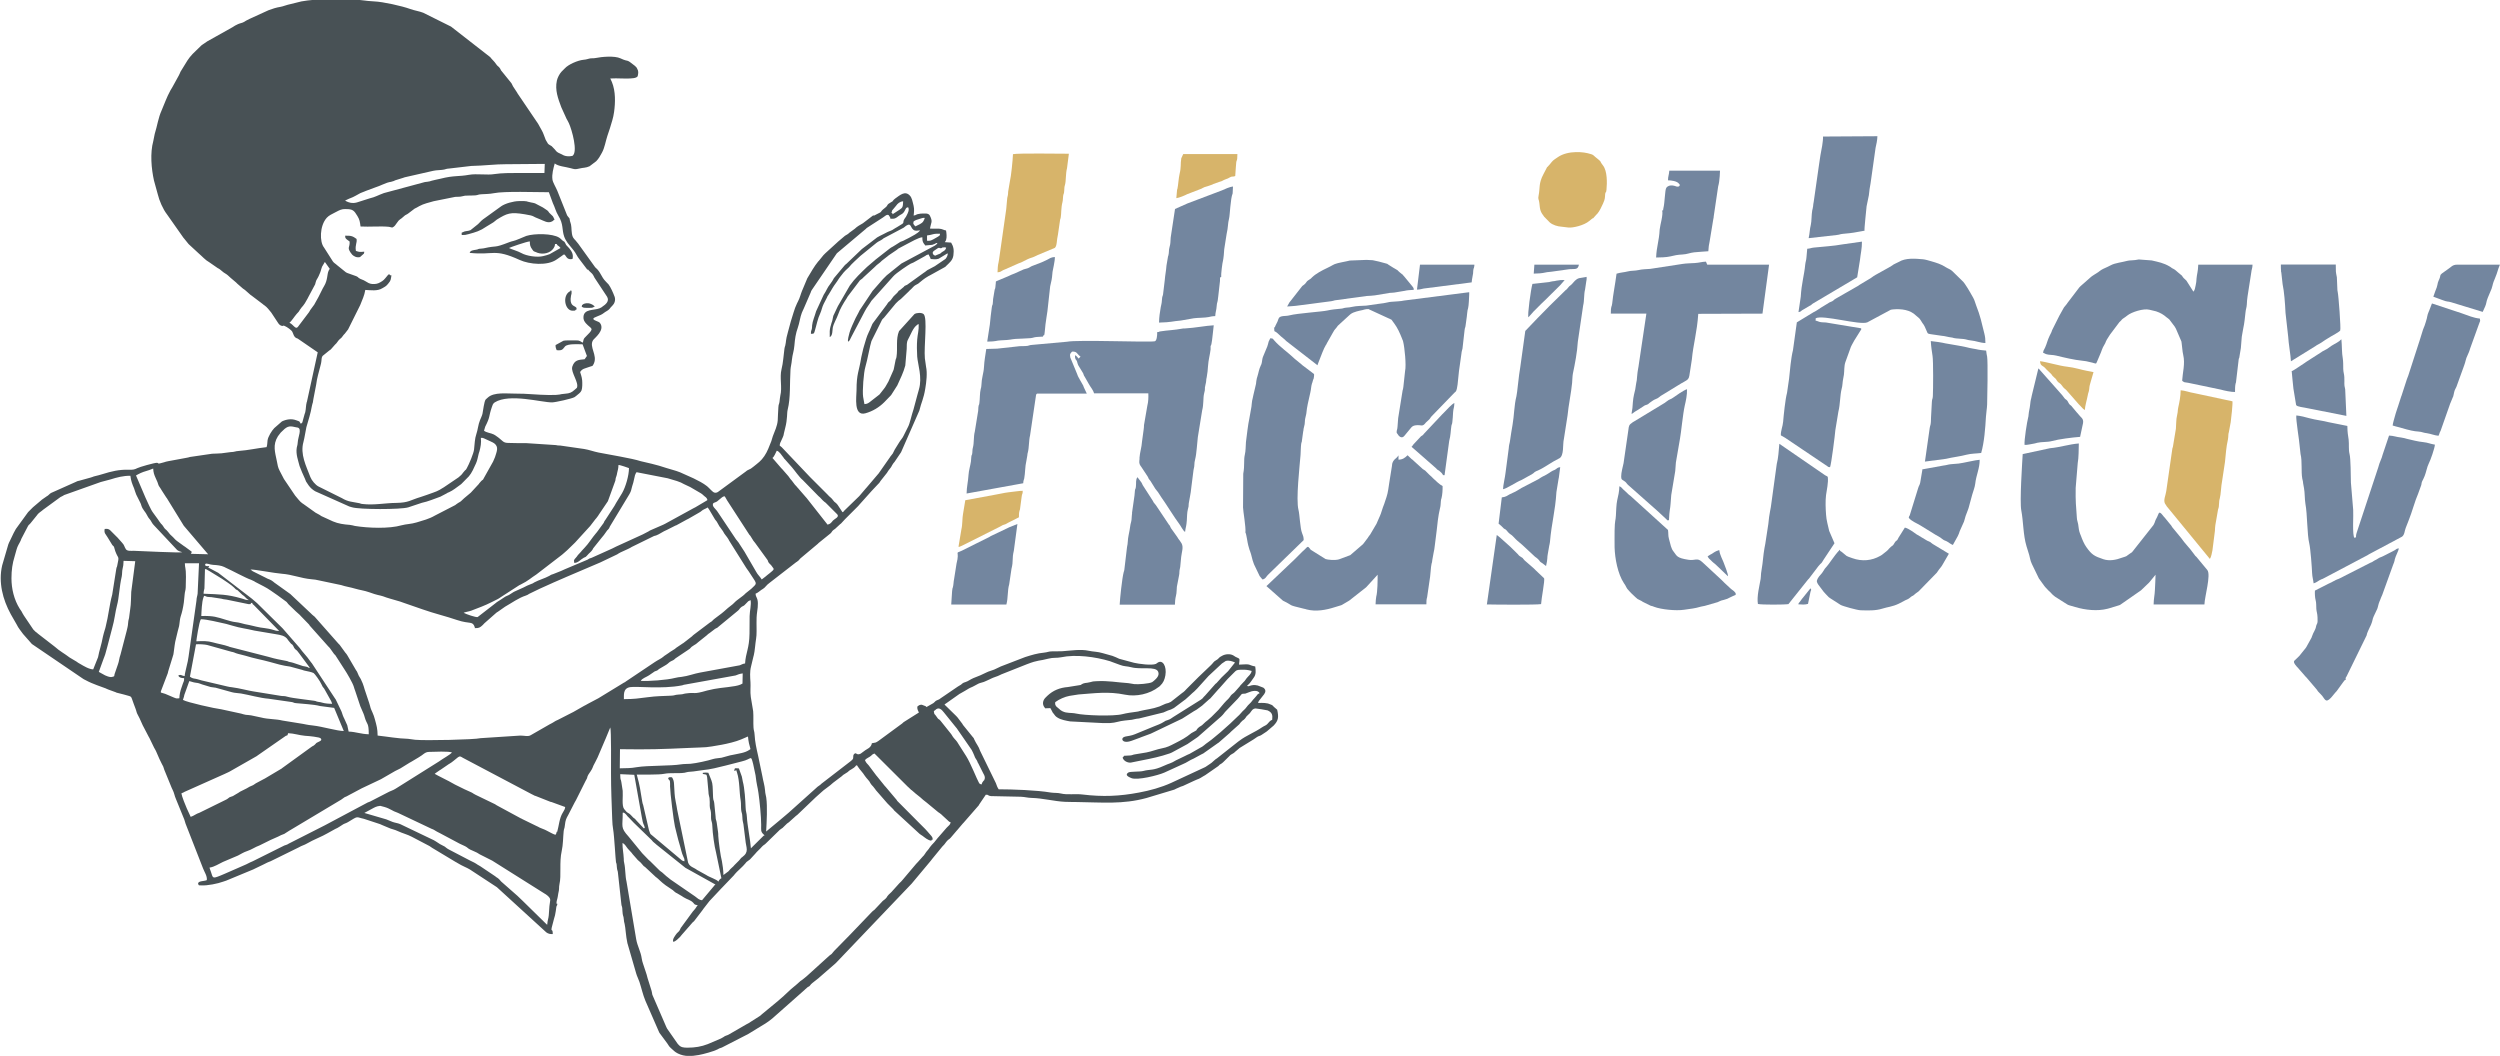 <?xml version="1.0" encoding="utf-8"?>
<!-- Generator: Adobe Illustrator 28.3.0, SVG Export Plug-In . SVG Version: 6.00 Build 0)  -->
<svg version="1.1" id="_Слой_2" xmlns="http://www.w3.org/2000/svg" xmlns:xlink="http://www.w3.org/1999/xlink" x="0px"
	 y="0px" viewBox="0 0 231.25 97.67" style="enable-background:new 0 0 231.25 97.67;" xml:space="preserve">
<style type="text/css">
	.st0{fill-rule:evenodd;clip-rule:evenodd;fill:#485155;}
	.st1{fill-rule:evenodd;clip-rule:evenodd;fill:#73869F;}
	.st2{fill-rule:evenodd;clip-rule:evenodd;fill:#D7B46A;}
</style>
<g id="_Слой_1-2">
	<path class="st0" d="M57.63,75.16c0.29,0.06,0.33,0.31,0.56,0.49c0,0,0.02,0.02,0.03,0.03l0.38,0.4c0,0,0.02,0.02,0.03,0.03
		l1.65,1.6c0.06,0.06,0.07,0.08,0.11,0.13c0,0,0.02,0.02,0.03,0.03l0.26,0.22c0,0,0.02,0.02,0.03,0.03l2.7,2.16
		c0,0,0.03,0.02,0.04,0.02l2.73,1.52c-0.13,0.11-0.03,0-0.14,0.14l-1.1,1.31c-0.31-0.03-0.4-0.18-0.63-0.34
		c-0.13-0.09,0.12,0.07-0.07-0.05l-2.21-1.52c-0.13-0.1-0.16-0.13-0.26-0.21c-0.03-0.02-0.1-0.08-0.14-0.11l-0.38-0.34
		c-0.05-0.04-0.08-0.06-0.14-0.1l-0.1-0.08c0,0-0.02-0.02-0.03-0.03l-0.85-0.84c0,0-0.11-0.1-0.13-0.11l-0.56-0.58
		c0,0-0.02-0.02-0.03-0.03l-1.27-1.55c-0.78-0.86-0.53-0.91-0.54-2.19l0,0L57.63,75.16z M47.08,22.94c0.1-0.06,1.64-0.6,1.93-0.61
		c0,0.35,0.03,0.48,0.25,0.78c0.13,0.17,0.08,0.12,0.41,0.25c0.01,0,0.03,0.01,0.04,0.02c0.54,0.19,1.2,0.03,1.49-0.41
		c0.08-0.12,0.12-0.19,0.14-0.4h0.16c0.07,0.21,0.14,0.08,0.35,0.37l-1.01,0.57c-0.22,0.09-0.34,0.11-0.6,0.18
		c-0.54,0.14-1.54-0.01-2.01-0.28C47.92,23.23,47.27,23.05,47.08,22.94L47.08,22.94L47.08,22.94z M53.81,28.38
		c0.18,0.05,0,0.1,0.61,0.1c0.56,0,0.38-0.06,0.6-0.13c-0.14-0.11-0.16-0.16-0.4-0.25c-0.26-0.1-0.6-0.05-0.72,0.08
		C53.82,28.28,53.86,28.06,53.81,28.38L53.81,28.38L53.81,28.38z M53.34,28.61c-0.04-0.18,0.03-0.11-0.14-0.24
		c-0.11-0.09-0.55-0.13-0.38-1.02c0.01-0.08,0.06-0.18,0.05-0.26c0-0.32,0.03-0.12-0.09-0.24c-0.08,0.23,0,0-0.21,0.2
		c-0.55,0.51-0.26,1.7,0.4,1.69c0.4,0,0.13-0.04,0.36-0.12l0,0L53.34,28.61z M32.98,22.1c-0.35-0.26-0.5-0.31-1.05-0.3
		c0,0.22,0.02,0.22,0.14,0.34l0.27,0.2c0.04,0.58-0.25,0.5,0.08,1.01l0.16,0.21c0.17,0.16,0.41,0.29,0.72,0.22l0.36-0.32
		c0.04-0.12,0.02-0.05,0.03-0.18c-0.42,0.03-0.4,0.05-0.77-0.07c-0.09-0.59,0.13-0.72,0.06-1.12l0,0L32.98,22.1z M42.69,21.74
		c0.35,0,0.34,0,0.64-0.08c0.69-0.19,1.07-0.29,1.66-0.7l0.56-0.34c0,0,0.08-0.05,0.11-0.07l0.3-0.24c0.96-0.59,1.25-0.71,2.58-0.49
		c1.02,0.17,0.58,0.16,1.4,0.46c0.36,0.14,0.74,0.41,1.13,0.2c0.18-0.1,0.08-0.1,0.23-0.17c-0.15-0.24-0.05-0.23-0.32-0.46
		c-0.38-0.32-0.06-0.22-0.67-0.6c-0.1-0.06,0,0-0.11-0.07l-0.71-0.37c-0.14-0.05-0.22-0.05-0.35-0.08
		c-0.59-0.11-0.21-0.14-1.14-0.13c-0.52,0.01-1.27,0.22-1.64,0.48l-1.47,1.06c-0.34,0.23-0.42,0.33-0.67,0.59l-0.7,0.56
		c-0.27,0.11-0.49,0.06-0.67,0.17c-0.21,0.12-0.14-0.03-0.14,0.28l0,0H42.69z M43.43,23.39c2.28,0.24,2.24-0.44,4.65,0.66
		c0.88,0.4,2.56,0.57,3.43-0.06l0.53-0.37c0.12-0.08-0.12,0,0.16-0.08c0.16,0.1,0.19,0.38,0.49,0.43c0.14,0.02,0.13,0,0.27-0.02
		c0.1-0.43-0.07-0.68-0.3-0.98l-0.29-0.31c0,0-0.02-0.02-0.02-0.04c-0.02-0.02-0.05-0.1-0.06-0.12c-0.13-0.22,0-0.06-0.24-0.24
		l-0.19-0.17c0,0-0.02-0.02-0.03-0.03l-0.11-0.08c-0.61-0.39-2.27-0.4-3.03-0.16l-0.51,0.21c0,0-0.07,0.03-0.09,0.04
		c-0.66,0.28-0.65,0.2-0.98,0.33c-1.54,0.6-1,0.26-2.37,0.57c-0.15,0.03-0.24,0.02-0.39,0.04c-0.25,0.05-0.01,0.03-0.32,0.09
		c-0.24,0.04-0.53,0.06-0.58,0.28l0,0L43.43,23.39z M50.62,85.53c-0.11-0.05-0.02,0-0.1-0.07l-2.12-2.08c0,0-0.02-0.02-0.03-0.03
		l-0.46-0.44c0,0-0.02-0.02-0.03-0.03l-1.41-1.24c-0.18-0.13-0.24-0.29-0.43-0.42c-0.15-0.1-0.1-0.05-0.24-0.17l-1.37-0.92
		c-0.53-0.29-0.19-0.17-0.97-0.54l-1.82-0.95c0,0-0.14-0.08-0.15-0.08c-0.12-0.07-0.14-0.08-0.25-0.17c-0.09-0.07,0,0-0.1-0.08
		l-0.44-0.23c-0.28-0.17-0.48-0.34-0.8-0.47l-2.88-1.38c-0.24-0.1-0.48-0.12-0.7-0.2c-0.19-0.08-0.38-0.16-0.59-0.24l-2.02-0.59
		c0,0,0.04-0.04,0.04-0.03l0.83-0.45c0.15-0.08,0.17-0.08,0.35-0.14l0.24-0.04c0,0,0.3,0.08,0.38,0.1c0.56,0.16,0.69,0.36,1.26,0.55
		l3.1,1.47c0.27,0.09,0.31,0.17,0.59,0.31c0.06,0.03,0.1,0.05,0.16,0.08l1.84,0.98c0,0,0.03,0.02,0.04,0.02
		c0.01,0,0.03,0.02,0.04,0.02l0.41,0.19c0,0,0.03,0.01,0.04,0.02c0.25,0.13,0.21,0.18,0.47,0.31c0.21,0.11,0.42,0.17,0.62,0.28
		c0.07,0.04,0.17,0.11,0.26,0.16c0.01,0,0.03,0.02,0.04,0.02c0.01,0,0.03,0.01,0.04,0.02l1.03,0.52c0,0,0.03,0.01,0.04,0.02
		l4.91,3.09c0,0,0.03,0.02,0.04,0.02l0.17,0.13c0.39,0.34,0.21,0.45,0.17,0.97c-0.02,0.29-0.04,0.55-0.06,0.85
		c-0.03,0.33-0.11,0.42-0.14,0.83l0,0L50.62,85.53z M59.36,75.55l-0.69-3.88l-1.3-0.06c0.01,0.69,0.06,0.37,0.11,0.76l0.12,0.78
		c0.04,0.49-0.1,1.38,0.13,1.68l0.22,0.26c0.2,0.18,0.21,0.08,0.47,0.37c0.3,0.35,0.19,0.11,0.46,0.45l0.67,0.71
		c0.12-0.06,0.11,0.03,0.06-0.18C59.56,76.21,59.51,76.42,59.36,75.55L59.36,75.55L59.36,75.55z M51.54,76.95
		c0.16-0.56,0.2-1.27,0.51-1.77c0.14-0.23-0.14,0.24,0.05-0.08c0-0.01,0.02-0.03,0.02-0.04c0.09-0.16,0.13-0.19,0.16-0.41
		l-1.26-0.46c0,0-0.08-0.02-0.1-0.02l-1.34-0.53c-0.2-0.06-0.12-0.04-0.22-0.09c-0.04-0.02-0.15-0.07-0.2-0.1l-6.34-3.35
		c-0.23-0.14-0.28-0.18-0.46-0.05c-0.27,0.2-0.49,0.43-0.79,0.6c-0.01,0-0.03,0.02-0.04,0.02l-0.79,0.54c0,0-0.03,0.02-0.04,0.02
		l-0.39,0.27l-0.1,0.08l0.33,0.18c0,0,0.03,0.01,0.04,0.02l0.84,0.43c0,0,0.03,0.01,0.04,0.02c0.01,0,0.03,0.01,0.04,0.02l0.58,0.32
		c0,0,0.03,0.01,0.04,0.02c0.03,0.01,0.03,0.02,0.12,0.06l0.65,0.32c0,0,0.03,0.01,0.04,0.02c0.01,0,0.03,0.01,0.04,0.02l0.62,0.28
		c0.11,0.06,0,0,0.08,0.04c0.18,0.11,0.14,0.1,0.34,0.2l1.78,0.86c0.14,0.08,0.16,0.12,0.3,0.18l2.07,1.12
		c0.11,0.04,0.1,0.05,0.16,0.08l1.25,0.61c0.2,0.08,0.19,0.1,0.36,0.18l0.47,0.19c0,0,0.03,0.01,0.04,0.02l0.08,0.04
		c0,0,0.03,0.01,0.04,0.02c0.01,0,0.03,0.01,0.04,0.02c0.29,0.14,0.49,0.28,0.77,0.37c0.01-0.01,0.02-0.05,0.02-0.04
		c0.03,0.08,0.09-0.18,0.11-0.25l0,0L51.54,76.95z M58.9,71.62c0,0.06,0.01,0.07,0.02,0.1c0.29,1.05,0.29,1.27,0.49,2.45
		c0.04,0.25,0.04,0.13,0.08,0.28l0.53,2.3c0,0,0.01,0.03,0.02,0.05c0,0.02,0,0.03,0.01,0.05l0.1,0.26c0.11,0.14,0,0.01,0.12,0.12
		l2.55,2.14c0.2,0.15,0.25,0.27,0.49,0.3c0-0.27,0-0.21-0.09-0.41c-0.18-0.37-0.23-0.76-0.37-1.19c-0.04-0.13-0.06-0.22-0.11-0.38
		c-0.03-0.11-0.07-0.24-0.11-0.43l-0.2-0.81c-0.11-0.45-0.44-3.11-0.45-3.71c0-0.11,0.01-0.38-0.01-0.47
		c-0.04-0.14-0.04-0.07-0.09-0.15c-0.03-0.06-0.06,0.02-0.07-0.16c0.15-0.1,0.12-0.07,0.35-0.06c0.14,0.21,0.18,0.4,0.19,0.66
		c0.01,0.28,0.04,0.55,0.05,0.85c0.01,0.4,0.19,1.1,0.24,1.5l1.01,4.88c0,0,0.01,0.03,0.02,0.04c0.14,0.36,0.52,0.41,0.81,0.64
		l0.85,0.47c0.26,0.19,0.99,0.41,1.12,0.61c0.06-0.13,0.15-0.26,0.28-0.31l-0.49-2.36c-0.16-0.58-0.33-1.83-0.35-2.48
		c-0.01-0.33-0.06-0.33-0.1-0.55c-0.04-0.23,0-0.48-0.03-0.71c-0.03-0.28-0.09-0.25-0.11-0.6c0-0.23,0.01-0.5-0.02-0.72
		c-0.04-0.25-0.09-0.25-0.1-0.6l-0.12-1.32c-0.06-0.33-0.06-0.23-0.41-0.31c0.07-0.18-0.1-0.07,0.17-0.12
		c0.07-0.01,0.27,0,0.35,0.01c0.1,0.29,0.29,0.63,0.36,0.96c0.07,0.35,0.05,0.94,0.08,1.32c0.02,0.33,0.08,0.24,0.11,0.54l0.12,1.21
		c0.01,0.37,0.07,0.31,0.11,0.6l0.12,0.85c0.02,0.12,0.02,0.23,0.02,0.35c0.03,0.55,0.22,1.94,0.34,2.36l0.09,0.59
		c0.02,0.25,0.05,0.41,0.05,0.68l0.46-0.34c0.27-0.34,0.4-0.37,0.56-0.58l0.39-0.39c0,0,0.02-0.02,0.03-0.03l0.19-0.23
		c0.08-0.08,0,0,0.1-0.08c0.68-0.5,0.36-0.86,0.3-1.59l-0.18-1.45c-0.04-0.23-0.09-0.31-0.1-0.67c-0.01-0.39-0.08-0.37-0.11-0.66
		c-0.03-0.27,0-0.57-0.04-0.83c-0.15-0.85-0.08-1.81-0.35-2.65c-0.02-0.08-0.04-0.07-0.05-0.19l-0.21,0.06
		c0.07-0.32,0.04-0.25,0.44-0.23l0.27,0.75c0.05,0.17,0.04,0.28,0.09,0.46c0.17,0.6,0.24,1.79,0.26,2.39
		c0.01,0.43,0.1,0.48,0.12,0.9c0.02,0.63,0.33,2.21,0.37,2.89l1.15-1.14c0.07-0.05,0-0.02,0.12-0.06l-0.07-0.06
		c-0.33-0.29-0.24-0.43-0.25-0.91c0-0.77-0.14-2.18-0.25-2.94c-0.09-0.65-0.16-0.69-0.27-1.64l-0.22-1.04
		c-0.24-0.91-0.09-0.47-1.05-0.25l-1.52,0.39c-0.72,0.18-1.37,0.35-2.1,0.42c-0.49,0.05-0.68,0.12-1.2,0.15
		c-0.22,0.01-0.32,0.06-0.48,0.09c-0.61,0.09-1.31-0.02-1.89,0.1c-0.5,0.1-1.91,0.06-2.52,0.07l0,0L58.9,71.62z M80,70.29
		c0.06,0.13,0.08,0.19,0.15,0.28c0.05,0.06,0.14,0.15,0.2,0.22l0.72,0.96c0,0,0.02,0.02,0.03,0.03l0.75,0.93
		c0,0,0.02,0.02,0.03,0.03c0,0,0.02,0.02,0.03,0.03l1.02,1.21c0,0,0.05,0.08,0.07,0.11l0.42,0.42c0,0,0.02,0.02,0.03,0.03l1.5,1.51
		c0.12,0.11,0.11,0.1,0.21,0.21c0,0,0.02,0.02,0.03,0.03l0.18,0.18c0,0,0.02,0.02,0.03,0.03l0.09,0.09
		c0.07,0.06,0.04,0.03,0.09,0.09c0.08,0.08,0.12,0.13,0.2,0.22l0.39,0.45c0.09,0.13,0.09,0.13,0.11,0.31
		c-0.14,0.05-0.08-0.03-0.13,0.1c-0.32-0.02-0.6-0.29-0.84-0.46c-0.1-0.07-0.13-0.07-0.25-0.17l-2.26-2.08
		c-0.1-0.1-0.02,0-0.12-0.12c-0.01-0.01-0.04-0.05-0.05-0.07l-0.48-0.48c0,0-0.05-0.05-0.06-0.06L81,73.07c0,0-0.02-0.03-0.02-0.04
		l-0.21-0.27c-0.24-0.22-0.32-0.44-0.36-0.49l-0.22-0.26c0,0-0.02-0.02-0.03-0.03L80,71.77c-0.2-0.33-0.44-0.53-0.65-0.86
		c-0.02-0.03-0.03-0.04-0.07-0.11h-0.09c-0.1,0.17-0.29,0.28-0.46,0.38c-0.15,0.09-0.04,0.01-0.15,0.09
		c-0.12,0.09-0.08,0.07-0.16,0.14l-0.44,0.28c0,0-0.08,0.09-0.09,0.09l-0.82,0.62c-0.29,0.29-0.92,0.69-1.07,0.86l-0.57,0.51
		c0,0-0.02,0.02-0.03,0.03l-1.6,1.53c0,0-0.02,0.02-0.03,0.03l-0.17,0.13c0,0-0.02,0.02-0.03,0.03l-0.48,0.43
		c0,0-0.02,0.02-0.03,0.03l-0.09,0.08c-0.06,0.05-0.1,0.07-0.17,0.12l-0.37,0.36c-0.07,0.07,0.02,0-0.1,0.08l-0.14,0.1
		c0,0-0.05,0.04-0.07,0.05c-0.05,0.04-0.04,0.03-0.09,0.09l-1.16,1.13c-0.13,0.15-0.25,0.17-0.39,0.33
		c-0.21,0.25-0.44,0.42-0.62,0.65l-0.46,0.5c0,0-0.02,0.02-0.03,0.03l-0.31,0.23c0,0-0.08,0.08-0.11,0.13
		c-0.23,0.3-0.79,0.75-1.01,1.03c0,0.01-0.02,0.03-0.02,0.04L66.8,82.1c0,0-0.05,0.05-0.06,0.06l-1.08,1.15c0,0-0.02,0.02-0.03,0.03
		l-0.42,0.54c-0.1,0.11-0.16,0.22-0.23,0.31l-0.78,1.02c-0.05,0.05-0.09,0.07-0.13,0.11l-0.9,1.03c0,0-0.02,0.02-0.03,0.03
		l-0.25,0.3c-0.16,0.15-0.38,0.4-0.61,0.44c-0.13-0.21,0.21-0.63,0.33-0.79c0.13-0.15,0.19-0.14,0.28-0.32
		c0.01-0.03,0.04-0.09,0.06-0.13c0.06-0.11,0-0.02,0.07-0.11l1.07-1.46c0,0,0.08-0.09,0.09-0.1c0.2-0.2,0.29-0.44,0.37-0.49
		c-0.07,0-0.14,0-0.21-0.03c-0.15-0.06-0.09-0.06-0.22-0.19c-0.25-0.26-0.55-0.29-0.88-0.5l-0.11-0.07c-0.01,0-0.03-0.02-0.04-0.03
		l-0.46-0.27c0,0-0.03-0.01-0.04-0.02l-0.08-0.04c-0.08-0.05-0.17-0.14-0.23-0.19c-0.01,0-0.02-0.02-0.03-0.03l-0.68-0.46
		c-0.44-0.32-0.62-0.55-0.84-0.72c0,0-0.03-0.02-0.04-0.02l-1.03-0.96c-0.06-0.04-0.05-0.03-0.11-0.07l-0.19-0.22
		c-0.15-0.2-0.35-0.29-0.48-0.48L58.51,79c-0.06-0.07-0.03-0.04-0.08-0.11l-0.35-0.38c-0.16-0.18-0.26-0.44-0.5-0.53
		c0,0.58,0.09,0.86,0.12,1.46c0,0.13,0,0.27,0.04,0.39c0.12,0.52,0.09,1.25,0.21,1.7l0.9,5.36c0.11,0.63,0.42,1.12,0.51,1.77
		c0.05,0.35,0.17,0.58,0.27,0.93l0.09,0.27c0.09,0.26,0.11,0.33,0.18,0.61l0.37,1.18c0.04,0.14,0.04,0.22,0.07,0.36l1.29,2.98
		c0.03,0.05,0.06,0.11,0.08,0.16l0.99,1.42c0,0,0.02,0.02,0.03,0.03c0,0,0.02,0.02,0.03,0.03c0.22,0.26,0.48,0.28,0.84,0.28
		c0.69,0,1.28-0.1,1.87-0.33l1.22-0.52c0.17-0.09,0.1-0.05,0.23-0.13c0.18-0.11,0.04-0.05,0.23-0.13c0.12-0.05,0.13-0.03,0.25-0.1
		l1.68-0.97c0,0,0.11-0.06,0.12-0.06c0.12-0.07,0.1-0.05,0.22-0.14l0.85-0.54c0.18-0.12,0.03-0.03,0.19-0.16l1.55-1.28
		c0,0,0.02-0.02,0.03-0.03l0.45-0.39c0,0,0.02-0.02,0.03-0.03c0,0,0.02-0.02,0.03-0.03l0.56-0.52c0,0,0.02-0.02,0.03-0.03L73.76,91
		c0,0,0.02-0.02,0.03-0.03l0.19-0.17c0.07-0.07,0.03-0.03,0.1-0.08l0.17-0.12c0.18-0.13,0.22-0.19,0.4-0.33l2.05-1.86
		c0.22-0.19,0.15-0.06,0.35-0.32l0.11-0.13c0,0,0.02-0.02,0.03-0.03l1.43-1.46c0,0,0.02-0.02,0.03-0.03l2.03-2.12
		c0.14-0.14,0.07-0.04,0.2-0.16l0.67-0.71c0.12-0.16,0.25-0.2,0.38-0.34c0.13-0.13,0.06-0.08,0.15-0.21
		c0.15-0.21,0.34-0.31,0.53-0.56c0-0.01,0.02-0.02,0.03-0.03l0.54-0.6c0.26-0.22,0.45-0.51,0.68-0.76l0.88-1.04
		c0.09-0.1,0.08-0.08,0.18-0.19l0.48-0.54c0.12-0.11-0.13,0.15,0.06-0.06l0.1-0.14c0.14-0.25,0.32-0.37,0.46-0.62l0.19-0.23
		c0,0,0.02-0.02,0.03-0.03c0,0,0.02-0.02,0.03-0.03l0.12-0.13c0,0,0.02-0.02,0.03-0.03l0.32-0.4c0.05-0.05,0.05-0.06,0.09-0.1
		l0.73-0.84c0,0,0.02-0.02,0.03-0.03c0,0,0.02-0.02,0.03-0.03c0,0,0.02-0.02,0.03-0.03c0.14-0.16,0.21-0.14,0.29-0.41
		c-0.14-0.04-0.22-0.13-0.31-0.22l-0.5-0.46c0,0-0.05-0.05-0.06-0.06L86.9,75.2c0,0-0.1-0.06-0.11-0.07l-0.92-0.76
		c0,0-0.1-0.08-0.13-0.11l-0.37-0.29c0,0-0.02-0.02-0.03-0.03l-0.16-0.14c0,0-0.02-0.02-0.03-0.03l-0.5-0.4c0,0-0.02-0.02-0.03-0.03
		l-0.29-0.25c0,0-0.03-0.02-0.04-0.02l-0.25-0.24c0,0-0.05-0.04-0.06-0.05l-3.05-3.04c0,0-0.02-0.03-0.03-0.04
		c-0.18,0.05-0.25,0.13-0.34,0.22c-0.15,0.13-0.42,0.22-0.53,0.37l0,0L80,70.29z M19.38,80.26c0.02,0.1,0.08,0.23,0.13,0.38
		c0.19,0.57,0.12,0.66,0.86,0.36c0.08-0.03,0.26-0.11,0.38-0.16l2.01-0.88c0,0,0.03-0.01,0.04-0.02c0.09-0.05,0.13-0.06,0.2-0.1
		l0.16-0.08c0.11-0.05,0.08-0.04,0.21-0.09l2.93-1.46c0.08-0.03,0.1-0.03,0.18-0.06c0.2-0.08,0.06-0.02,0.2-0.1l3.31-1.68
		c0,0,0.03-0.01,0.04-0.02l4-2.13c0.09-0.03,0.11-0.03,0.21-0.08l1.59-0.82c0.26-0.15,0.53-0.21,0.77-0.37l4.03-2.53
		c0,0,0.06-0.04,0.07-0.05c0.29-0.21,0.9-0.54,1.11-0.76c-0.23-0.14-1.7-0.07-2.11-0.06c-0.41,0-0.53,0.26-0.98,0.51L38,70.49
		c0,0-0.06,0.03-0.08,0.04l-0.89,0.55c0,0-0.03,0.02-0.04,0.02l-0.4,0.2c0,0-0.03,0.02-0.04,0.02l-1.3,0.75c0,0-0.03,0.01-0.04,0.02
		c-0.01,0-0.03,0.01-0.04,0.02L33.5,72.9c0,0-0.03,0.01-0.04,0.02c-0.01,0-0.03,0.01-0.04,0.02l-0.9,0.48c0,0-0.03,0.02-0.04,0.02
		l-0.43,0.23c-0.08,0.03-0.09,0.03-0.17,0.07l-0.28,0.2c0,0-0.06,0.04-0.07,0.05c-0.01,0-0.03,0.02-0.04,0.02l-4.63,2.77
		c0,0-0.03,0.01-0.04,0.02l-0.44,0.28c-0.13,0.08,0,0.02-0.2,0.1c-0.07,0.03-0.11,0.04-0.18,0.07l-0.24,0.12
		c0,0-0.03,0.01-0.04,0.02l-0.7,0.31c0,0-0.06,0.03-0.08,0.04l-0.93,0.46c-0.42,0.15-0.73,0.39-1.16,0.53
		c-0.29,0.09-0.57,0.27-0.84,0.41l-1.39,0.59c-0.39,0.18-0.79,0.46-1.22,0.52l0,0L19.38,80.26z M57.37,69.3
		c2.72,0.04,3.76,0,6.43-0.12c1.77-0.08,1.3,0,2.95-0.29c0.5-0.09,1.34-0.29,1.8-0.49l0.42-0.18c0.14-0.06,0.11-0.06,0.22-0.09
		c0.03,0.44,0.13,0.82,0.23,1.16l-0.1,0.07c-0.42,0.29-0.93,0.33-1.57,0.47c-0.08,0.02-0.12,0.02-0.21,0.04l-0.8,0.22
		c-0.25,0.05-0.52,0.04-0.78,0.12c-0.5,0.16-1.54,0.39-2.09,0.44c-0.26,0.02-0.61,0.01-0.86,0.05c-0.94,0.16-3.13,0.1-4.08,0.26
		c-0.7,0.12-0.84,0.08-1.6,0.11l0.02-1.79l0,0L57.37,69.3z M17.02,73.27c0,0,0.03-0.02,0.04-0.02l3.74-1.67c0,0,0.03-0.01,0.04-0.02
		l0.28-0.13c0,0,0.06-0.03,0.08-0.04c0.01,0,0.03-0.01,0.04-0.02l2.49-1.42c0.12-0.09,0,0,0.14-0.1l2.56-1.78
		c0.18-0.09,0.14,0.04,0.22-0.25c0.56,0.02,1,0.19,1.56,0.24c0.23,0.02,0.6,0.04,0.82,0.08c0.38,0.08,0.59,0.06,0.67,0.21
		c0.08,0.14-0.11,0.21-0.25,0.28c-0.29,0.14-0.14,0.08-0.34,0.26l-0.1,0.08c0,0-0.03,0.02-0.04,0.02s-0.03,0.02-0.04,0.02
		c0,0-0.1,0.06-0.11,0.07l-2.72,1.97c0,0-0.02,0.02-0.03,0.03l-1.58,0.94c0,0-0.02,0.02-0.04,0.02c-0.01,0-0.03,0.02-0.04,0.02
		l-0.75,0.4c0,0-0.06,0.04-0.07,0.05c-0.16,0.12-0.18,0.12-0.39,0.21c-0.15,0.06-0.09,0.04-0.2,0.1c-0.09,0.05-0.12,0.06-0.19,0.11
		l-0.6,0.3c-0.08,0.05-0.13,0.09-0.18,0.12c-0.08,0.05-0.13,0.07-0.19,0.11l-0.3,0.18c0,0-0.07,0.02-0.09,0.03
		c-0.06,0.02-0.16,0.05-0.22,0.08c-0.01,0-0.15,0.12-0.17,0.13c-0.05,0.03-0.05,0.03-0.11,0.07l-2.5,1.23
		c-0.31,0.09-0.51,0.29-0.81,0.38l-0.36-0.78c-0.1-0.21-0.47-1.14-0.5-1.39l0.26-0.12l0,0L17.02,73.27z M90.41,70.48
		c0,0,0.06,0.1,0.07,0.11l0.48,0.96c0.09,0.16,0.19,0.32,0.11,0.54c-0.08,0.21-0.01,0-0.15,0.21c-0.09,0.15-0.08,0.09-0.12,0.26
		c-0.19-0.04-0.18-0.05-0.26-0.18c-0.16-0.26-0.76-1.8-1.17-2.44c-0.04-0.07-0.02-0.03-0.07-0.11l-0.63-0.99
		c-0.2-0.36-0.31-0.4-0.5-0.65c-0.07-0.09-0.08-0.13-0.14-0.22c-0.05-0.07-0.02-0.04-0.08-0.11l-0.96-1.2
		c-0.26-0.3-0.05,0.09-0.43-0.47c-0.15-0.22-0.1-0.03-0.15-0.23c-0.07-0.27,0-0.17,0.08-0.26c0.34-0.36,0.61-0.07,0.83,0.21
		c0.03,0.04,0.04,0.06,0.08,0.1l1.05,1.3c0,0,0.02,0.02,0.03,0.03l1.4,2.03c0.03,0.07,0.08,0.16,0.12,0.24
		c0.07,0.14,0.04,0.07,0.11,0.25c0.13,0.35,0.1,0.21,0.25,0.48c0.03,0.05,0.03,0.07,0.06,0.12l0,0L90.41,70.48z M19.9,63.6
		l1.55,0.43c0.28,0.08,0.56,0.07,0.85,0.12c0.71,0.12,1.8,0.43,2.53,0.48l2.16,0.31c0.25,0.04,0.06,0.06,0.37,0.1
		c0.6,0.07,1.61,0.1,2.26,0.27l1.29,0.17l0.89,2.14c-0.6,0-2-0.42-2.84-0.51c-0.66-0.07-0.65-0.11-0.93-0.15l-1.91-0.31
		c-0.58-0.15-1.32-0.11-1.96-0.28l-0.94-0.2c-0.17-0.03-0.32-0.03-0.49-0.05c-0.21-0.04-0.24-0.06-0.42-0.11l-1.84-0.4
		c-0.55-0.06-3.21-0.65-3.55-0.87c0.04-0.18,0.08-0.17,0.13-0.46L17.51,63l0.42,0.12c0.37,0.08,0.25,0,0.69,0.16
		c0.01,0,0.03,0.01,0.04,0.02l0.83,0.25c0.16,0.03,0.26,0.03,0.43,0.06l0,0L19.9,63.6z M57.71,64.68c0.02-0.34-0.12-1.01,0.58-1.12
		c0.63-0.1,2.93,0.2,4.78-0.16c0.25-0.05,0.03-0.04,0.32-0.08l4.65-0.84c0.23-0.09,0.36-0.15,0.66-0.19l-0.02,0.94l-0.2,0.1
		c-0.48,0.21-1.76,0.26-2.43,0.4l-0.63,0.14c-1.41,0.41-0.96,0.13-2.02,0.28c-0.32,0.05-0.05,0.06-0.67,0.1
		c-0.32,0.02-0.32,0.09-0.65,0.1c-0.88,0.05-1.25,0.02-2.23,0.15c-0.88,0.11-1.08,0.16-2.12,0.17l0,0L57.71,64.68z M24.92,61.22
		c-0.68-0.19-1.41-0.31-2.2-0.56c-0.29-0.09-0.62-0.14-0.9-0.24l-0.17-0.07c-0.12-0.04-0.09-0.03-0.24-0.06l-2.25-0.63
		c-0.19-0.05-0.82-0.09-1.03-0.06l-0.56,2.98c0,0-0.04,0,0.13,0.1c0.2,0.11,0.29,0.07,0.57,0.15c0.02,0,0.37,0.1,0.38,0.11
		l2.38,0.56c0.15,0.04,0.25,0.05,0.42,0.07c0.67,0.08,1.66,0.35,2.01,0.39l2.53,0.41c0.33,0.05,0.21-0.03,0.64,0.09
		c0.45,0.13,1.8,0.26,2.42,0.36c0.3,0.05,0.07,0.04,0.37,0.1c0.24,0.04,0.2,0.02,0.4,0.08c0.22,0.07,0.66,0.11,0.9,0.1
		c-0.03-0.06-0.03-0.1-0.05-0.16l-0.04-0.08c0,0-0.01-0.03-0.02-0.04c0-0.01-0.02-0.03-0.02-0.04l-0.52-0.93
		c-0.16-0.33-0.16-0.15-0.32-0.52c-0.15-0.35-0.65-1.02-0.74-1.07c-0.19-0.1-0.54-0.16-0.86-0.23c-0.12-0.03-0.13-0.04-0.18-0.06
		l-1.14-0.31C26.18,61.58,25.58,61.41,24.92,61.22L24.92,61.22L24.92,61.22z M87.38,65.16c0.08-0.07,0.1-0.07,0.21-0.15l1.09-0.77
		c0.14-0.1,0.02-0.02,0.18-0.11l0.42-0.24c0.62-0.39,0.5-0.25,0.83-0.44l0.39-0.21c0.19-0.09,0.32-0.09,0.5-0.16
		c0,0,0.17-0.08,0.21-0.09l0.33-0.15c0.09-0.04,0.02,0,0.12-0.06c0.03-0.01,0.2-0.09,0.2-0.09c0.11-0.05,0.33-0.11,0.44-0.16
		c0.02-0.01,0.19-0.09,0.24-0.11c0.02,0,0.07-0.03,0.08-0.04l2.37-0.94c1.09-0.42,1.11-0.28,2.01-0.52
		c0.42-0.11,0.74-0.04,1.14-0.12c1.37-0.29,3.17-0.05,4.53,0.36c0.1,0.03,0.11,0.04,0.13,0.05l0.79,0.29
		c0.41,0.16,0.63,0.11,1.05,0.22c0.9,0.24,2.26-0.12,2.49,0.41c0.15,0.35-0.16,0.64-0.39,0.84c-0.01,0.01-0.16,0.12-0.17,0.13
		c-0.27,0.14-1.3,0.22-1.65,0.18l-0.55-0.09c-1.07-0.07-1.84-0.24-2.95-0.18c-0.28,0.01-0.35,0.02-0.58,0.09
		c-0.44,0.12-0.51,0-0.88,0.26l-1.18,0.19c-0.74,0.06-1.36,0.3-1.91,0.82c-0.01,0.01-0.05,0.05-0.06,0.06l-0.12,0.12
		c-0.22,0.23-0.31,0.59-0.07,0.89c0,0,0.05,0.04,0.06,0.08l0.48-0.02c0.05,0.08,0.11,0.2,0.15,0.28c0.12,0.22,0.01,0.06,0.14,0.22
		c0.14,0.18,0.17,0.26,0.39,0.39c0.3,0.19,0.8,0.28,1.15,0.34l2.93,0.15c0.26,0,0.53,0.01,0.79,0c0.47-0.02,0.85-0.19,1.32-0.23
		c0.21-0.02,0.46-0.04,0.66-0.07c0.27-0.04,0.29-0.09,0.67-0.12l2.27-0.56c0,0,0.03-0.01,0.04-0.02l0.37-0.16
		c0.11-0.04,0.18-0.06,0.27-0.09c0.09-0.04,0.17-0.08,0.28-0.14l0.96-0.72c0,0,0.05-0.03,0.11-0.08l0.41-0.37
		c0.16-0.16,0.26-0.24,0.41-0.37l0.24-0.24c0,0,0.02-0.02,0.03-0.03l1.03-1.14c0,0,0.02-0.02,0.03-0.03l1.18-1.1
		c0,0,0.02-0.02,0.03-0.03l0.36-0.24c0.32-0.09,0.64,0.04,0.86,0.14l-0.64,0.8c0,0-0.02,0.02-0.03,0.03l-0.55,0.53
		c0,0-0.02,0.02-0.03,0.03l-0.46,0.51c-0.11,0.1-0.03,0-0.13,0.11l-0.93,1.05l-0.12,0.12c-0.19,0.2-0.04,0.1-0.27,0.26l-2.55,1.6
		c-0.18,0.12-0.28,0.21-0.5,0.28c-0.29,0.1-0.16,0.04-0.37,0.17c-0.31,0.2-0.6,0.29-0.94,0.43l-1.75,0.72
		c-0.32,0.13-0.56,0.15-0.87,0.21c-0.43,0.09-0.35,0.48,0.07,0.49c0.22,0,0.39-0.06,0.51-0.1l0.79-0.29c0,0,0.03-0.01,0.04-0.02
		l0.92-0.34c0,0,0.08-0.04,0.13-0.06l2.76-1.32c0,0,0.03-0.02,0.04-0.02l1.1-0.7c0,0,0.02-0.02,0.04-0.02
		c0.09-0.06,0.09-0.05,0.19-0.11l0.52-0.38c0,0,0.02-0.02,0.03-0.03l0.57-0.51c0,0,0.02-0.02,0.03-0.03
		c0.06-0.05,0.04-0.02,0.11-0.08l0.76-0.86c0,0,0.02-0.02,0.03-0.03s0.02-0.02,0.03-0.03l0.79-0.89c0,0,0.02-0.02,0.03-0.03
		l0.09-0.09c0.09-0.08,0.06-0.06,0.15-0.15l0.09-0.09c0,0,0.02-0.02,0.03-0.03c0,0,0.02-0.02,0.03-0.03l0.15-0.15
		c0.22-0.22,0.24-0.27,0.62-0.28c0.5-0.01,0.61,0,1.03,0.11c-0.05,0.31-0.3,0.46-0.47,0.68l-0.18,0.25c0,0-0.03,0.04-0.09,0.09
		l-0.32,0.34c0,0-0.02,0.03-0.02,0.04l-0.45,0.51c-0.12,0.16-0.29,0.22-0.41,0.38c0,0.01-0.02,0.03-0.02,0.04
		c-0.22,0.32-0.31,0.33-0.54,0.6c0,0-0.02,0.02-0.03,0.03l-0.55,0.65c0,0-0.05,0.05-0.06,0.06l-0.51,0.51c0,0-0.02,0.02-0.03,0.03
		c0,0-0.02,0.02-0.03,0.03l-0.38,0.34c-0.08,0.05-0.04,0.03-0.1,0.08l-0.07,0.05c0,0-0.14,0.13-0.16,0.15
		c-0.26,0.28-0.33,0.22-0.54,0.42c-0.25,0.24,0,0.14-0.3,0.3l-0.31,0.17c-0.55,0.45-0.92,0.63-1.52,0.94
		c-0.01,0-0.03,0.02-0.04,0.02c-0.41,0.21-0.68,0.36-1.17,0.45c-0.48,0.09-0.95,0.29-1.43,0.38l-1.02,0.17
		c-0.3,0.04-0.21,0.08-0.48,0.11c-0.18,0.02-0.39,0.01-0.58,0.03c-0.05,0.11-0.05,0.1-0.13,0.16c0.08,0.31,0.45,0.5,0.76,0.47
		l1.04-0.21c0.92-0.18,1.69-0.34,2.56-0.64c0.14-0.05,0.04-0.02,0.21-0.09l1.44-0.78l0.1-0.07l0.82-0.56
		c0.07-0.06,0.02-0.02,0.1-0.08c0,0,0.02-0.02,0.03-0.03l2.05-1.8c0.26-0.24,0.3-0.37,0.45-0.51l1.07-1.11c0,0,0.02-0.02,0.03-0.03
		l0.22-0.26c0.18-0.26,0.21-0.18,0.47-0.21l0.29-0.11c0.3-0.14,0.9-0.27,1.03,0.08c-0.18,0.06-0.19,0.11-0.29,0.24l-0.19,0.22
		c-0.2,0.19-0.24,0.33-0.45,0.51c-0.22,0.19-0.32,0.42-0.54,0.6c-0.01,0.01-0.05,0.04-0.07,0.06l-0.37,0.41c0,0-0.02,0.02-0.03,0.02
		l-0.68,0.65c0,0-0.05,0.05-0.06,0.06l-0.92,0.82c-0.41,0.32-0.73,0.64-1.17,0.94c-0.29,0.19-0.44,0.39-0.74,0.52l-0.96,0.55
		c-0.08,0.03-0.11,0.04-0.21,0.09l-0.12,0.06c0,0-0.09,0.05-0.12,0.06l-0.81,0.39c-0.5,0.31-0.64,0.28-1.08,0.49
		c-1.1,0.5-1.25,0.31-1.97,0.5c-0.31,0.08-1.2,0.03-1.36,0.14c-0.37,0.24,0.06,0.42,0.27,0.51c0.54,0.24,2.48-0.25,3.05-0.5
		l1.73-0.79c0.36-0.14,0.63-0.37,0.99-0.51l0.7-0.38c0,0,0.03-0.01,0.04-0.02c0.04-0.02,0.08-0.04,0.12-0.06
		c0.13-0.07,0.01,0,0.11-0.07l1.3-0.92c0,0,0.03-0.02,0.04-0.02l1.03-0.9c0,0,0.04-0.04,0.09-0.09c0.1-0.1-0.1,0.1,0.06-0.06
		l0.73-0.65c0.08-0.09,0.05-0.07,0.13-0.17l0.18-0.18c0.14-0.11,0.07-0.02,0.2-0.16c0.13-0.14,0.05-0.08,0.15-0.21
		c0.05-0.06,0.02-0.03,0.09-0.09l0.24-0.23c0.16-0.21,0.23-0.4,0.52-0.43c0.06,0,1.04,0.15,1.11,0.18c0.42,0.19,0.48,0.42,0.43,0.87
		c-0.2,0.07-0.31,0.24-0.45,0.39s-0.26,0.15-0.48,0.3c-0.7,0.48-1.48,0.77-2.08,1.23c0,0-0.13,0.09-0.14,0.1l-1.95,1.54
		c-0.23,0.14-0.3,0.25-0.5,0.41l-0.14,0.1l-0.43,0.29c0,0-0.03,0.02-0.04,0.02s-0.03,0.02-0.04,0.02l-3.08,1.43
		c-0.94,0.43-2.01,0.72-2.99,0.9c-1.79,0.34-3.34,0.41-5.24,0.18c-0.64-0.08-1.42,0.05-1.98-0.09c-0.31-0.08-0.63-0.04-0.94-0.09
		c-1.27-0.22-3.56-0.3-4.82-0.3c-0.13-0.19-0.17-0.32-0.26-0.57l-1.46-2.99c-0.12-0.4-0.36-0.65-0.53-1.03
		c-0.11-0.24,0-0.06-0.16-0.26l-0.89-1.1c0,0-0.04-0.07-0.07-0.12l-0.44-0.58c0,0-0.1-0.12-0.12-0.13l-0.97-0.95
		c0,0-0.1-0.08-0.1-0.09l0,0L87.38,65.16z M26.61,59.17l0.3,0.36c0.18,0.16,0.1,0.03,0.21,0.21l0.1,0.2
		c0.19,0.28,0.08-0.03,0.51,0.57c0,0,0.02,0.02,0.02,0.03l0.92,1.24c-0.35-0.05,0-0.01-0.3-0.1c-0.14-0.04-0.21-0.04-0.35-0.07
		l-0.9-0.3c-0.14-0.05-0.18-0.04-0.34-0.08c-0.24-0.06-0.03-0.04-0.32-0.1c-0.68-0.14-0.84-0.14-1.66-0.38l-3.54-0.91
		c-0.17-0.05,0.02,0-0.13-0.05c-0.42-0.15-0.95-0.23-1.44-0.37c-0.5-0.14-0.91-0.13-1.53-0.1c0-0.07,0.25-1.8,0.42-2.04
		c0.56,0,1.68,0.29,2.34,0.43l0.56,0.16c0.79,0.24,1.28,0.27,2.06,0.46l1.96,0.33c0.46,0.08,0.85,0.12,1.12,0.5l0,0L26.61,59.17z
		 M20.48,55.38l-0.78-0.12c-0.14-0.03-0.15-0.02-0.28-0.03c-0.43-0.02-0.25-0.06-0.54-0.12l-0.07,0.18
		c-0.14,0.41-0.17,1.23-0.19,1.69c1.15-0.03,1.44,0.1,2.3,0.36l0.42,0.12c0.29,0.09,0.63,0.09,0.91,0.17
		c0.27,0.08,0.5,0.13,0.83,0.19l0.64,0.15c0.53,0.14,0.94,0.1,1.61,0.31c0.2,0.06,0.19,0.07,0.47,0.09c0-0.02-0.02-0.06-0.02-0.05
		l-2.3-2.35c-0.15-0.14-0.09-0.03-0.15-0.2h-0.12c-0.06,0.13,0.1,0.11-0.24,0.11l-1.99-0.41C20.66,55.44,20.67,55.42,20.48,55.38
		L20.48,55.38L20.48,55.38z M59.25,62.98c0.71,0.05,2.47-0.08,3.18-0.27c0.21-0.06,0.39-0.07,0.62-0.1c0.59-0.07,1.19-0.31,1.72-0.4
		l3.66-0.67c0.21-0.08,0.26-0.14,0.49-0.17c0.06-1.01,0.39-1.37,0.41-2.76c0-0.54,0-1.08,0.01-1.62c0.01-0.52,0.17-1.04,0.09-1.48
		l-0.21,0.1c0,0-0.02,0.02-0.03,0.03l-0.33,0.34c-0.14,0.12-0.18,0.07-0.33,0.21c-0.15,0.13-0.1,0.15-0.26,0.29l-1.81,1.49
		c-0.16,0.16-0.17,0.1-0.33,0.21l-0.51,0.39c0,0-0.03,0.02-0.04,0.02c-0.03,0.02-0.08,0.06-0.1,0.08c-0.1,0.08-0.05,0.04-0.12,0.11
		l-0.74,0.59c0,0-0.05,0.04-0.06,0.05l-0.13,0.11c-0.01,0-0.02,0.02-0.04,0.03c-0.01,0-0.03,0.02-0.04,0.03l-0.15,0.09
		c-0.45,0.27-0.19,0.22-0.57,0.45l-1.15,0.77c0,0-0.12,0.12-0.16,0.14c-0.05,0.04-0.14,0.07-0.2,0.1c-0.26,0.12-0.24,0.19-0.49,0.35
		c-0.03,0.02-0.15,0.09-0.15,0.09l-0.53,0.31c-0.15,0.12-0.04,0.06-0.16,0.13c-0.09,0.05-0.15,0.05-0.22,0.08l-0.54,0.37
		c-0.21,0.15-0.66,0.28-0.76,0.52l0,0L59.25,62.98z M18.83,54.92c0.01-0.28,0.05-0.32,0.08-0.49l0.05-1.79
		c0.19,0.02,0.1,0.02,0.33,0.14c0.01,0,0.03,0.01,0.04,0.02l1.19,0.73c0.16,0.1,0.96,0.63,1.12,0.81c0.35,0.39,0.18,0.07,0.46,0.38
		l0.34,0.32c0,0,0.03,0.02,0.04,0.02c0.25,0.18,0.27,0.31,0.54,0.45c-0.26,0-0.34-0.05-0.56-0.12l-0.14-0.04
		c-1.31-0.38-2.02-0.37-3.48-0.43l0,0H18.83z M43.93,58.06c-0.21-0.67-0.41-0.29-1.66-0.71c-1.02-0.35-2.13-0.61-3.17-0.98
		l-1.79-0.62c-0.13-0.05-0.13-0.05-0.31-0.11l-0.93-0.27c-0.29-0.07-0.38-0.13-0.63-0.21c-0.37-0.12-0.48-0.08-1.3-0.38
		c-0.45-0.16-0.86-0.2-1.29-0.33c-0.42-0.13-0.89-0.19-1.29-0.33l-2.04-0.43c-0.24-0.06-0.43-0.09-0.71-0.11
		c-1-0.09-1.77-0.44-2.75-0.51c-0.68-0.05-2.51-0.41-2.89-0.39l0.21,0.16c0,0,0.07,0.03,0.12,0.06l1.12,0.56
		c0.13,0.07-0.01,0,0.16,0.08c0,0,0.12,0.05,0.13,0.05l0.17,0.08c0.09,0.05,0.17,0.12,0.24,0.17c0,0,0.02,0.02,0.03,0.03l1.51,1.08
		c0,0,0.02,0.02,0.03,0.03l1.89,1.78c0.08,0.09,0.03,0.03,0.09,0.09L29,56.96c0,0,0.06,0.04,0.1,0.08l2.2,2.49
		c0,0,0.1,0.1,0.12,0.12l0.53,0.73c0.06,0.07,0.13,0.14,0.18,0.24l0.69,1.18c0.27,0.5,0.06-0.02,0.37,0.71l0.18,0.3
		c0.31,0.63,0.29,0.81,0.45,1.23l0.15,0.45c0.04,0.12,0.04,0.12,0.06,0.18c0.08,0.23,0.15,0.44,0.2,0.63
		c0.06,0.27,0.13,0.39,0.23,0.62c0.11,0.24,0.14,0.35,0.22,0.63c0.16,0.59,0.24,0.84,0.25,1.49c0.93,0.1,1.89,0.28,2.81,0.3
		l0.67,0.09c0.95,0.09,5.47-0.01,6.05-0.15l3.68-0.24c0.35,0,0.72,0.12,0.96-0.04l1.76-1.01c0,0,0.09-0.05,0.12-0.06
		c0.26-0.13,0.34-0.23,0.62-0.34l1.31-0.67c0,0,0.08-0.05,0.12-0.06l1-0.57c0,0,0.03-0.01,0.04-0.02c0.02,0,0.06-0.03,0.08-0.04
		c0.14-0.08,0.13-0.08,0.27-0.15l0.87-0.46c0,0,0.03-0.01,0.04-0.02l2.39-1.46c0.18-0.09,0.04,0,0.15-0.09l2.7-1.81
		c0.28-0.19,0.58-0.31,0.81-0.51c0.08-0.07,0.03-0.04,0.1-0.08l0.43-0.29c0,0,0.02-0.02,0.03-0.03l0.48-0.3
		c0.08-0.06,0.08-0.07,0.13-0.11l0.61-0.41c0,0,0.02-0.02,0.04-0.02l0.81-0.63c0,0,0.02-0.02,0.03-0.03s0.05-0.05,0.06-0.06
		c0.07-0.06,0.03-0.03,0.1-0.08l1.47-1.11c0.24-0.12,0.23-0.21,0.43-0.35l0.65-0.49c0.07-0.06,0.14-0.11,0.23-0.19l0.35-0.31
		c0.2-0.18,0.38-0.27,0.56-0.46c0.3-0.33,0.8-0.59,1.08-0.9l0.44-0.35c0,0,0.11-0.1,0.13-0.11c0.03-0.03,0.05-0.05,0.09-0.09
		c0.47-0.43,0.34-0.34-0.37-1.47l-0.22-0.31c-0.06-0.09-0.01,0-0.07-0.11L67.44,50c0,0-0.06-0.11-0.06-0.12
		c-0.17-0.29-0.35-0.42-0.51-0.75l-0.28-0.39c0,0-0.02-0.02-0.03-0.03l-0.26-0.46c-0.05-0.07-0.09-0.11-0.16-0.2l-0.54-0.91
		c-0.04-0.06-0.11-0.16-0.14-0.2c-0.09,0.06-0.2,0.11-0.31,0.16c-0.23,0.1-0.27,0.21-0.47,0.31l-0.99,0.57c0,0-0.03,0.01-0.04,0.02
		c-0.05,0.02-0.08,0.04-0.12,0.06l-0.97,0.53c0,0-0.07,0.03-0.09,0.03c-0.01,0-0.03,0.01-0.04,0.02l-0.75,0.38
		c-0.34,0.13-0.7,0.41-0.99,0.51c-0.07,0.02-0.11,0.02-0.19,0.05l-2.06,1.01c0,0-0.11,0.07-0.15,0.09c-0.11,0.06-0.08,0.04-0.2,0.1
		l-0.7,0.32c-0.11,0.05-0.22,0.13-0.3,0.18L55.58,52c0,0-0.03,0.01-0.04,0.02l-3.21,1.37c0,0-0.03,0.01-0.04,0.02l-1.13,0.49
		c0,0-0.03,0.01-0.04,0.02l-1.2,0.54c0,0-0.03,0.01-0.04,0.02l-0.93,0.45c-0.15,0.09-0.15,0.11-0.31,0.16
		c-0.68,0.22-1.28,0.67-1.92,1.03l-0.67,0.47c-0.06,0.04-0.1,0.05-0.15,0.1l-1.09,0.96c-0.07,0.06-0.1,0.12-0.15,0.16
		c-0.26,0.25-0.39,0.31-0.75,0.29l0,0L43.93,58.06z M16.88,56.42c-0.03,0.15-0.11,0.43-0.17,0.61c-0.07,0.22-0.08,0.46-0.12,0.73
		c-0.02,0.17-0.03,0.17-0.06,0.29c-0.02,0.08-0.05,0.22-0.09,0.34l-0.16,0.67c-0.12,0.42-0.15,0.88-0.22,1.34
		c-0.02,0.17-0.03,0.17-0.07,0.29c0,0.01-0.01,0.03-0.01,0.04l-0.37,1.2c-0.05,0.14-0.06,0.22-0.09,0.34l-0.58,1.52
		c-0.02,0.06-0.02,0.04-0.03,0.08c-0.04,0.14-0.03,0-0.03,0.19c0.13,0.05,0.27,0.07,0.4,0.12l0.8,0.34c0.23,0.09,0.22,0.1,0.51,0.07
		c0.01-0.17,0.02-0.33,0.06-0.5c0.05-0.27,0.07-0.24,0.13-0.46l0.14-0.41c0.09-0.23,0.11-0.2,0.11-0.49c-0.31,0-0.47-0.08-0.54-0.24
		c0.23-0.15,0.34,0.03,0.59,0.05c0.02-0.36,0.32-1.34,0.36-1.79l0.73-5.17c0.02-0.36,0.08-0.42,0.11-0.66l0.13-2.82H17.1
		c0,0.45,0.1,0.35,0.1,1.26l-0.02,0.97c-0.01,0.29-0.08,0.38-0.1,0.65C17.04,55.54,16.99,55.92,16.88,56.42
		C16.88,56.42,16.88,56.42,16.88,56.42z M9.62,60.83c0,0,0.01-0.03,0.02-0.04l0.03-0.09c0.05-0.12,0.07-0.19,0.09-0.27
		c0.08-0.27,0.1-0.36,0.17-0.62l0.45-1.72c0.21-0.71,0.29-1.53,0.44-2.08c0.2-0.72,0.22-1.75,0.44-2.68
		c0.05-0.23,0.02-0.49,0.08-0.72c0.06-0.26,0.08-0.35,0.09-0.73l1.08,0.03l-0.37,2.84c-0.02,0.41-0.02,1.17-0.09,1.55l-0.09,0.68
		c-0.02,0.31-0.09,0.31-0.11,0.66c-0.02,0.31-0.07,0.43-0.13,0.71l-0.57,2.19c-0.13,0.34-0.13,0.63-0.24,0.91l-0.31,0.9
		c-0.06,0.22,0.03,0.19-0.17,0.25l-0.15,0.03c-0.18,0-0.44-0.1-0.56-0.16l-0.58-0.32L9.62,60.83C9.62,60.83,9.62,60.83,9.62,60.83z
		 M19.36,52.35c-0.11,0.27-0.23,0.04,0.31,0.36l0.43,0.23c0,0,0.06,0.04,0.08,0.04l3.16,2.43c0,0,0.02,0.02,0.03,0.03l0.42,0.36
		c0,0,0.05,0.05,0.06,0.06l2.21,2.18c0.07,0.06,0.04,0.03,0.09,0.09l1.57,1.8c0.28,0.41,0.67,0.77,0.96,1.21l0.13,0.17
		c0,0,0.02,0.02,0.03,0.03l2.17,3.3c0.13,0.21-0.13-0.22,0.05,0.07l0.47,0.98c0.11,0.2,0.14,0.42,0.25,0.65
		c0.01,0.02,0.04,0.09,0.06,0.12l0.26,0.58c0,0,0.01,0.03,0.02,0.04l0.13,0.59c0.7,0.03,1.13,0.23,1.86,0.25
		c0-1.11-0.16-0.84-0.37-1.56c-0.05-0.17-0.06-0.22-0.12-0.36l-0.29-0.67c-0.02-0.07-0.04-0.12-0.06-0.18l-0.42-1.26
		c-0.06-0.14-0.07-0.21-0.12-0.36c-0.1-0.35-0.65-1.29-0.86-1.6l-0.85-1.32c0,0-0.11-0.1-0.12-0.12l-0.4-0.56
		c0,0-0.02-0.02-0.03-0.03c0,0-0.02-0.02-0.03-0.03c-0.19-0.23,0.07,0.08-0.06-0.06l-1.73-1.94c-0.07-0.11-0.01-0.04-0.1-0.14
		L27.84,57c0,0-0.1-0.1-0.12-0.13l-0.38-0.34c0,0-0.02-0.02-0.03-0.03c0,0-0.02-0.02-0.03-0.03l-0.55-0.53
		c-0.13-0.12-0.11-0.15-0.22-0.26l-0.83-0.61c-0.43-0.29-0.81-0.59-1.28-0.83l-0.83-0.43c0,0-0.02-0.02-0.03-0.03l-0.32-0.15
		c-0.49-0.16-1.76-0.86-2.33-1.11l-0.12-0.06c0,0-0.03-0.02-0.04-0.02c-0.27-0.13-0.65-0.17-1.01-0.19
		c-0.23-0.02-0.25-0.04-0.41-0.08c-0.37-0.09-0.27,0-0.35,0.07c0.06,0.17,0.22,0.12,0.4,0.12l0,0L19.36,52.35z M8.66,61.92
		c-0.41,0-0.91-0.31-1.25-0.51c-0.08-0.05-0.14-0.07-0.19-0.11c0,0-0.11-0.08-0.14-0.1l-0.64-0.38c-0.45-0.35-0.95-0.61-1.36-0.99
		L3.49,58.6c0,0-0.02-0.02-0.03-0.03c0,0-0.02-0.02-0.03-0.03l-0.14-0.1c0,0-0.02-0.02-0.03-0.03l-0.15-0.15
		c0,0-0.02-0.02-0.03-0.03l-0.87-1.29c-0.11-0.17-0.14-0.24-0.22-0.39L1.82,56.3c-0.52-0.83-0.76-1.84-0.76-2.81
		c0-0.75,0.09-1.38,0.29-2.01c0.08-0.25,0.16-0.62,0.26-0.88c0.12-0.29,0.28-0.48,0.37-0.77l0.6-1.15c0.1-0.19,0.12-0.12,0.25-0.29
		l0.59-0.73c0,0,0.04-0.06,0.05-0.07c0.13-0.17,0.36-0.29,0.52-0.44l1.6-1.17c0.1-0.05,0.11-0.05,0.2-0.1
		c0.01,0,0.12-0.08,0.15-0.09l3.37-1.2c0.28-0.09,0.62-0.15,0.9-0.24c0.6-0.19,1.2-0.35,1.85-0.34c0.05,0.46,0.17,0.76,0.34,1.16
		c0.06,0.15,0.12,0.41,0.2,0.58l0.38,0.76c0.06,0.12,0.05,0.11,0.1,0.27c0.11,0.36,0.39,0.58,0.54,0.91
		c0.11,0.23,0.2,0.29,0.29,0.42c0.14,0.2,0.15,0.3,0.32,0.47l2.15,2.29c0.09,0.06,0.08,0.07,0.23,0.13
		c0.09,0.04,0.16,0.04,0.25,0.08c-0.14,0.08-3.9-0.11-4.49-0.13c-0.22,0-0.6,0.05-0.73-0.15c-0.16-0.25-0.12-0.36-0.36-0.61
		l-0.4-0.45c-0.1-0.11-0.02-0.02-0.09-0.09l-0.6-0.6c-0.15-0.13-0.27-0.15-0.51-0.12c-0.07,0.41,0.09,0.46,0.25,0.74l0.46,0.75
		c0,0,0.05,0.05,0.06,0.06c0.09,0.1,0.04,0,0.1,0.13c0.03,0.07,0.08,0.27,0.11,0.37c0.29,0.8,0.39,0.35,0.18,1.35
		c-0.05,0.25-0.04,0.02-0.09,0.32L10.38,55c-0.27,0.99-0.34,1.94-0.61,2.99c-0.03,0.14-0.05,0.18-0.08,0.28
		c-0.06,0.22-0.13,0.42-0.17,0.62c-0.14,0.78-0.34,1.28-0.45,1.9l-0.45,1.13l0,0L8.66,61.92z M65.94,46.61
		c0.06-0.13,0.22-0.12,0.38-0.22l0.46-0.38c0.17-0.11,0.08-0.07,0.26-0.1l0.18,0.31c0,0,0.01,0.03,0.02,0.04l2.08,3.21
		c0.07,0.08,0.05,0.04,0.09,0.1l0.28,0.45c0,0,0.14,0.17,0.16,0.2l1.16,1.6c0.11,0.38,0.2,0.25,0.45,0.64
		c0.13,0.21,0.04-0.08,0.1,0.2c-0.02,0.13-0.63,0.55-0.76,0.68l-0.34,0.26c-0.14-0.24-0.39-0.46-0.51-0.7l-1.04-1.79
		c0,0-0.01-0.03-0.02-0.04l-0.52-0.8c0,0-0.01-0.03-0.02-0.04l-0.21-0.27c0,0-0.02-0.02-0.03-0.03c0-0.01-0.02-0.03-0.03-0.04
		l-1.59-2.38c-0.08-0.11-0.08-0.12-0.17-0.25c-0.12-0.17-0.46-0.43-0.37-0.64l0,0L65.94,46.61z M15.39,46.03l-0.4-0.62
		c-0.08-0.14-0.08-0.14-0.16-0.26c-0.2-0.29-0.15-0.22-0.27-0.57l-0.17-0.38c-0.13-0.29-0.2-0.48-0.22-0.86l-0.36,0.14
		c-0.37,0.11-0.71,0.21-1.05,0.4l-0.18,0.1l0.88,2.06c0.18,0.36,0.46,1.08,0.71,1.4l0.43,0.59c0.08,0.12,0.2,0.3,0.3,0.42
		c0.06,0.07,0.02,0,0.09,0.09c0.14,0.15,0.16,0.29,0.34,0.44c0.05,0.04,0.04,0.02,0.1,0.09c0.19,0.19,0.23,0.32,0.46,0.51
		c0.19,0.16,0.29,0.33,0.49,0.47l0.66,0.48c0,0,0.03,0.02,0.04,0.02l0.65,0.48c-0.05,0.27,0,0.06-0.08,0.2l1.6,0.04L17,48.63
		l-1.58-2.57C15.42,46.06,15.4,46.04,15.39,46.03C15.39,46.03,15.39,46.03,15.39,46.03z M42.89,56.68c0.14-0.07,0.5-0.12,0.69-0.19
		c0.67-0.26,1.27-0.47,1.91-0.8l0.28-0.14c0.11-0.05,0.18-0.09,0.28-0.14c0.19-0.11,0.12-0.07,0.25-0.16l1.72-1.11
		c0,0,0.02-0.02,0.04-0.02c0.08-0.05,0,0,0.12-0.06c0.68-0.33,0.98-0.64,1.43-0.92l2.38-1.83c0.07-0.07,0.16-0.13,0.22-0.19
		c0.1-0.09,0.15-0.14,0.26-0.23l0.7-0.68c0,0,0.02-0.02,0.03-0.03l1.35-1.48c0,0,0.02-0.02,0.03-0.03l0.5-0.65
		c0,0,0.06-0.06,0.08-0.09l0.18-0.24c0,0,0.02-0.03,0.02-0.04l0.87-1.29l0.69-1.9c0.01-0.07,0.02-0.15,0.03-0.21l0.04-0.14
		c0,0,0.01-0.03,0.02-0.04c0.05-0.16,0.05-0.17,0.08-0.34c0.06-0.3,0.1-0.31,0.12-0.72c0.13,0,0.31,0.08,0.51,0.13l0.46,0.16
		c0,0.67-0.3,1.73-0.64,2.32l-0.55,0.9c-0.05,0.09-0.11,0.2-0.15,0.27l-0.83,1.28c0,0-0.09,0.13-0.1,0.14
		c-0.04,0.08-0.04,0.1-0.07,0.16l-0.36,0.49c-0.08,0.12-0.11,0.15-0.18,0.25l-0.13,0.17c0,0-0.02,0.02-0.03,0.03
		c-0.34,0.39-0.72,1.01-1.06,1.35l-0.26,0.28c-0.04,0.05-0.02,0.03-0.08,0.1l-0.29,0.31c0,0-0.02,0.02-0.02,0.03
		c0,0-0.05,0.08-0.07,0.1c-0.1,0.13-0.03,0.03-0.11,0.13c-0.01,0.02-0.08,0.08-0.09,0.1c-0.1,0.17-0.07,0.1-0.04,0.36
		c0.37,0,0.59-0.33,0.88-0.48c0.16-0.08,0.16-0.04,0.29-0.19c0,0,0.02-0.02,0.03-0.03c0.15-0.19,0.37-0.33,0.49-0.53
		c0.04-0.06,0.03-0.06,0.06-0.12l0.8-1c0.13-0.17,0.07-0.08,0.19-0.23l0.15-0.21c0,0,0.04-0.06,0.05-0.07
		c0.14-0.21,0.07-0.1,0.19-0.23c0.14-0.16,0.06-0.06,0.16-0.27l1.81-3c0.19-0.34,0.14-0.33,0.25-0.71c0.04-0.15,0.06-0.17,0.11-0.36
		l0.16-0.69c0,0,0.05-0.12,0.07-0.16c0.06-0.1,0.01-0.04,0.08-0.11l2.87,0.56c1.63,0.47,0.94,0.31,2.08,0.81l0.72,0.42
		c0.18,0.12,0.34,0.17,0.5,0.34c0.19,0.19,0.3,0.17,0.38,0.44l-0.11,0.08c0,0-0.03,0.02-0.04,0.02l-0.98,0.58
		c0,0-0.14,0.08-0.16,0.08l-2.61,1.43c0,0-0.03,0.01-0.04,0.02l-0.12,0.06c0,0-0.03,0.01-0.04,0.02l-1.17,0.51
		c-0.09,0.04-0.08,0.04-0.19,0.11l-0.48,0.25c0,0-0.03,0.01-0.04,0.02c-0.01,0-0.03,0.01-0.04,0.02l-2.43,1.11
		c0,0-0.06,0.03-0.08,0.04c-0.02,0.01-0.11,0.06-0.16,0.08c-0.02,0-0.06,0.03-0.08,0.04c-0.01,0-0.03,0.01-0.04,0.02l-1.91,0.86
		c-0.26,0.07-0.16,0.05-0.37,0.17l-2.11,0.89c-0.15,0.07-0.2,0.1-0.33,0.15l-0.73,0.29c-0.25,0.07-0.17,0.06-0.37,0.17
		c-0.42,0.23-0.95,0.37-1.38,0.6c-0.23,0.13-0.07,0.07-0.32,0.16c-0.26,0.09-0.44,0.19-0.7,0.32l-0.82,0.37
		c-0.12,0.06,0.01,0-0.08,0.04l-0.44,0.28c-0.13,0.07-0.19,0.07-0.33,0.15l-0.29,0.19c0,0-0.06,0.04-0.07,0.05l-0.44,0.28
		c0,0-0.02,0.02-0.03,0.03l-1.73,1.34c-0.17,0.04-1.06-0.27-1.24-0.37l0,0L42.89,56.68z M73.7,45.03c0,0,0.02,0.02,0.03,0.03
		c0.06,0.06,0.12,0.12,0.17,0.19l0.67,0.77c0,0,0.02,0.02,0.03,0.03l1.95,2.48c0.28-0.07,0.34-0.19,0.5-0.38
		c0.15-0.16,0.61-0.32,0.4-0.57c-0.01-0.02-0.06-0.07-0.09-0.09l-0.99-0.99c0,0-0.07-0.05-0.11-0.08c-0.21-0.16-0.34-0.37-0.55-0.53
		l-1.46-1.49c-0.32-0.26-0.72-0.86-0.99-1.17l-0.68-0.77c-0.07-0.07,0,0.03-0.08-0.1l-0.31-0.41c-0.11-0.1-0.19-0.23-0.34-0.26
		c-0.1,0.19-0.24,0.57-0.4,0.67l0.82,0.95c0,0,0.04,0.04,0.09,0.09l0.56,0.64c0.13,0.15,0.16,0.26,0.31,0.4l0.31,0.41
		c0,0,0.06,0.06,0.09,0.09c0,0,0.02,0.02,0.03,0.03c0,0,0.02,0.02,0.03,0.03l0,0L73.7,45.03z M44.48,40.5c0.18,0,0.13,0,0.27,0.04
		l0.61,0.28c0.08,0.05,0.12,0.05,0.21,0.1l0.15,0.09c0.44,0.34,0.23,0.74,0.07,1.27c-0.03,0.08-0.12,0.3-0.18,0.42l-0.84,1.5
		c-0.17,0.32,0,0.05-0.25,0.29l-0.2,0.23c0,0-0.02,0.03-0.02,0.04l-0.75,0.81c0,0-0.11,0.1-0.13,0.11l-0.49,0.41
		c0,0-0.12,0.11-0.16,0.15c-0.23,0.24-0.26,0.18-0.53,0.38c-0.08,0.06-0.08,0.06-0.13,0.1l-1.9,0.98c-0.51,0.3-1.1,0.45-1.66,0.62
		c-0.51,0.16-0.98,0.15-1.41,0.27c-1.14,0.33-3.08,0.26-4.31,0.06c-0.16-0.03-0.26-0.08-0.48-0.1c-0.55-0.04-1.06-0.11-1.55-0.32
		l-1.07-0.49c-0.06-0.04-0.14-0.1-0.18-0.12l-0.31-0.17c0,0-0.03-0.01-0.04-0.02l-1.19-0.85c0,0-0.03-0.02-0.04-0.02
		c-0.26-0.18-0.46-0.49-0.67-0.72l-1.04-1.54c0,0-0.02-0.03-0.02-0.04l-0.37-0.71c-0.17-0.33-0.19-0.53-0.26-0.89
		c-0.16-0.81-0.41-1.5,0.1-2.31l0.26-0.34c0.55-0.56,0.73-0.65,1.3-0.51c0.1,0.03,0.2,0.03,0.27,0.05c0.41,0.11,0.03,0.86,0,1.37
		c-0.02,0.31-0.06,0.29-0.09,0.49c-0.1,0.6,0.13,1.18,0.26,1.7l0.24,0.6c0,0,0.01,0.03,0.02,0.04l0.2,0.45c0,0,0.01,0.03,0.02,0.04
		l0.12,0.3c0,0,0.12,0.17,0.12,0.18c0.04,0.05,0.08,0.12,0.12,0.18c0.18,0.24,0.34,0.38,0.6,0.54l3.16,1.41
		c0.08,0.03,0.16,0.04,0.24,0.07c0.69,0.22,4.54,0.22,5.21,0.01l1.26-0.42c0.59-0.12,1.17-0.38,1.72-0.57l0.59-0.31
		c0.13-0.08,0.02-0.03,0.2-0.1c0.38-0.17,0.7-0.44,1.05-0.69c0.14-0.11,0.04-0.02,0.16-0.14l0.63-0.64c0.27-0.31,0.48-0.8,0.66-1.2
		c0.14-0.31,0.16-0.57,0.25-0.9c0.07-0.26,0.01,0,0.07-0.22C44.46,41.34,44.53,40.95,44.48,40.5L44.48,40.5L44.48,40.5z
		 M26.78,29.84c0.15-0.08,0.45-0.56,0.66-0.8l0.12-0.13c0.1-0.11,0.03-0.02,0.13-0.17l0.04-0.07c0.28-0.43,0.29-0.25,0.73-1.07
		c0.02-0.04,0.04-0.08,0.06-0.12l0.63-1.18c0.02-0.06,0.04-0.13,0.05-0.19c0.07-0.27,0.14-0.28,0.27-0.56
		c0.27-0.59,0.17-0.47,0.32-0.88l0.26-0.44l0.46,0.65c-0.08,0.06-0.05,0.05-0.11,0.16c-0.16,0.32-0.07,0.85-0.43,1.44
		c-0.07,0.11-0.04,0.06-0.11,0.19l-0.38,0.76c0,0-0.01,0.03-0.02,0.04l-0.39,0.7c0,0-0.02,0.03-0.02,0.04s-0.02,0.02-0.03,0.03
		l-0.33,0.45c0,0-0.01,0.03-0.02,0.04c-0.06,0.1-0.03,0.06-0.09,0.15l-0.93,1.23c-0.11,0.15-0.18,0.28-0.36,0.16
		c-0.18-0.13-0.24-0.27-0.53-0.43l0,0L26.78,29.84z M87.52,22.91c-0.02,0.06-0.03,0.12-0.07,0.17c-0.1,0.14-0.16,0.13-0.3,0.23
		l-0.07,0.05c0,0-0.02,0.02-0.03,0.03l-0.07,0.06c0,0-0.02,0.02-0.04,0.02l-0.13,0.05c-0.36,0.13-0.21,0.15-0.38,0.1
		c-0.02,0-0.11-0.09-0.12-0.11c-0.07-0.14-0.03-0.21,0.07-0.3c0.01-0.01,0.06-0.04,0.07-0.05c0.56-0.42,0.35-0.14,0.64-0.21
		c0.13-0.03-0.11-0.04,0.22-0.07C87.44,22.87,87.41,22.88,87.52,22.91C87.52,22.91,87.52,22.91,87.52,22.91z M54.3,24.93
		c0,0-0.02-0.06-0.02-0.05l-0.69-0.91c-0.21-0.25-0.31-0.54-0.52-0.8c-0.07-0.08-0.09-0.12-0.16-0.2c-0.29-0.36-0.56-0.64-0.72-1.08
		c-0.23-0.65-0.05-1.15-0.54-1.93c-0.24-0.39-0.32-0.79-0.51-1.17l-0.37-1.01c-1.16,0-4.11-0.11-5.09,0.09
		c-0.41,0.08-0.68,0.07-1.17,0.1c-0.32,0.02-0.25,0.07-0.53,0.1c-0.21,0.02-0.45,0.01-0.66,0.02c-0.3,0-0.34,0.01-0.58,0.07
		c-0.23,0.06-0.39,0.03-0.63,0.05l-1.99,0.4c-0.41,0.12-0.93,0.23-1.34,0.46c-0.09,0.05-0.12,0.07-0.23,0.13
		c-0.02,0-0.06,0.03-0.08,0.04c-0.03,0.02-0.09,0.05-0.12,0.06l-0.58,0.44c-0.16,0.13-0.25,0.11-0.4,0.26
		c-0.36,0.35-0.4,0.22-0.68,0.65c-0.09,0.14-0.2,0.3-0.35,0.37c-0.07,0.03,0,0.02-0.1,0.02l-0.26-0.06
		c-0.76-0.08-1.81,0.02-2.63-0.03c-0.06-0.44-0.08-0.63-0.29-0.97c-0.31-0.51-0.42-0.65-1.11-0.64c-0.1,0-0.19,0-0.28,0.02
		c-0.25,0.05-0.47,0.19-0.71,0.31c-0.24,0.12-0.55,0.27-0.73,0.47c-0.68,0.75-0.67,2.25-0.26,2.75l0.82,1.29
		c0.11,0.16,0.25,0.21,0.38,0.34L32,25.19c0,0,0.03,0.02,0.04,0.02c0.02,0,0.06,0.03,0.08,0.04l0.84,0.3c0,0,0.03,0.01,0.04,0.02
		c0.22,0.12,0.05,0.03,0.17,0.13c0.18,0.14,0.42,0.17,0.61,0.3c0.21,0.13,0.39,0.25,0.64,0.27c0.31,0.02,0.52-0.02,0.76-0.16
		c0.31-0.18,0.32-0.2,0.68-0.64c0.28-0.34-0.1,0.19,0.08-0.09h0.1c0.06,0.13,0,0.06,0.17,0.09c-0.07,0.42-0.05,0.46-0.27,0.73
		c-0.03,0.04-0.08,0.1-0.11,0.13c-0.07,0.08-0.03,0.04-0.12,0.12c-0.01,0.01-0.13,0.09-0.15,0.1l-0.19,0.11
		c-0.45,0.29-1.09,0.18-1.58,0.16c-0.08,0.52-0.29,0.93-0.47,1.4l-1.1,2.21c0,0-0.02,0.03-0.02,0.04l-0.31,0.4
		c0,0-0.08,0.08-0.09,0.09l-0.13,0.17c-0.05,0.07-0.02,0.04-0.08,0.1c-0.14,0.16-0.05,0.03-0.16,0.14c-0.2,0.18-0.25,0.36-0.44,0.51
		l-0.37,0.42c-0.07,0.07-0.04,0.04-0.1,0.08c-0.01,0.01-0.06,0.04-0.07,0.05l-0.53,0.43c-0.23,0.14-0.15,0.49-0.22,0.74l-0.07,0.28
		c-0.13,0.52-0.31,1.09-0.38,1.68l-0.26,1.35c-0.03,0.12-0.02,0.19-0.05,0.32c-0.04,0.15-0.04,0.08-0.09,0.33
		c-0.11,0.67-0.33,1.33-0.51,1.96l-0.19,1.01l-0.08,0.35c-0.32,1.14,0.25,2.22,0.64,3.25c0.12,0.31,0.47,0.73,0.75,0.87l2.17,1.08
		c0.58,0.35,0.95,0.33,1.58,0.46c0.26,0.05,0,0.04,0.32,0.08c1.07,0.13,2.05-0.09,3.12-0.1c1.18-0.02,1.29-0.26,2.27-0.55l0.59-0.2
		c0.34-0.14,0.82-0.26,1.16-0.46l0.26-0.16c0,0,0.1-0.06,0.12-0.07l1.36-0.92c0.48-0.41,0.22-0.22,0.58-0.62
		c0.17-0.19,0.04,0.04,0.19-0.23c0.2-0.35,0.64-1.39,0.67-1.73c0.05-0.47,0.07-1.03,0.21-1.42c0.14-0.38,0.17-0.89,0.34-1.29
		c0.07-0.18,0.2-0.44,0.23-0.6c0.06-0.28,0.15-1.14,0.3-1.32l0.19-0.17c0.58-0.54,1.8-0.36,2.53-0.37c1.12-0.01,2.03,0.12,3.13,0.13
		c1.18,0.01,0.89-0.08,1.5-0.12c0.42-0.03,0.61-0.12,0.86-0.35c0.08-0.07,0.14-0.12,0.22-0.19c0.22-0.48-0.56-1.42-0.43-1.93
		c0-0.01,0.01-0.03,0.01-0.04c0.21-0.62,0.57-0.62,1.14-0.68l0.21-0.3l-0.4-1.08c-0.39,0-1.34-0.08-1.62,0.19
		c-0.02,0.02-0.07,0.08-0.08,0.1l-0.11,0.13c0,0-0.02,0.02-0.03,0.03c-0.13,0.12-0.34,0.12-0.56,0.09c-0.05-0.17-0.11-0.22-0.1-0.47
		l0.73-0.4c0.14-0.03,0.25-0.03,0.39-0.03c0.26,0,0.54,0,0.79,0c0.17,0,0.21,0,0.35,0.06l0.25,0.15c0.08-0.15,0.04-0.27,0.15-0.42
		l0.24-0.25c0,0,0.02-0.02,0.03-0.03c0.7-0.69,0.36-0.55-0.12-1.09c-0.14-0.16-0.25-0.34-0.23-0.59c0.04-0.77,0.98-0.59,1.49-0.8
		l0.12-0.06c0.12-0.06,0.04-0.02,0.11-0.07c0.36-0.24,0.71-0.54,0.46-0.95l-1.13-1.71c-0.06-0.09-0.02-0.02-0.06-0.11
		c-0.16-0.33-0.21-0.31-0.46-0.56c-0.17-0.18-0.03-0.09-0.17-0.13l0,0L54.3,24.93z M85.75,21.78c0.23-0.03,0.37-0.06,0.58-0.12
		c0.19-0.05,0.41-0.04,0.62-0.04c-0.02,0.14,0.03,0.14-0.2,0.28l-0.42,0.24c-0.28,0.14-0.29,0.14-0.58,0.13v-0.5l0,0L85.75,21.78z
		 M84.51,20.48c0.13-0.1,0.32-0.17,0.48-0.21c0.3-0.08,0.33-0.13,0.54-0.12c-0.02,0.2,0,0.07-0.04,0.14c0,0.01-0.01,0.03-0.01,0.04
		s-0.01,0.03-0.02,0.04c-0.1,0.22-0.2,0.26-0.4,0.38l-0.39,0.19c-0.13-0.26,0.19,0.26-0.08-0.09C84.45,20.67,84.47,20.7,84.51,20.48
		L84.51,20.48L84.51,20.48z M82.32,20.23c0.47,0.03,0.52-0.03,0.82-0.26c0.2-0.15,0.34-0.16,0.48-0.36
		c0.15-0.22,0.16-0.45,0.39-0.43c0.13,0.25-0.05,0.56-0.14,0.74c-0.07,0.13-0.04,0.1-0.11,0.19c-0.34,0.45-0.07,0.41-0.3,0.6
		l-0.52,0.32c0,0-0.03,0.02-0.04,0.02l-0.15,0.09c0,0-0.08,0.05-0.11,0.07c-0.02,0.01-0.09,0.06-0.11,0.07
		c-0.33,0.16-0.16,0.03-0.78,0.36l-0.12,0.06c0,0-0.03,0.01-0.04,0.02l-0.16,0.08c0,0-0.03,0.01-0.04,0.02l-0.27,0.15
		c0,0-0.09,0.07-0.1,0.08l-1.3,0.99c0,0-0.02,0.02-0.03,0.03l-1.35,1.29c0,0-0.02,0.02-0.03,0.03c-0.06,0.05-0.01,0-0.1,0.08
		c-0.08,0.07-0.04,0.03-0.09,0.09l-0.99,1.18c0,0-0.02,0.03-0.02,0.04s-0.02,0.03-0.02,0.04c-0.07,0.11-0.16,0.29-0.26,0.4
		c-0.36,0.46-0.36,0.64-0.64,1.05l-0.7,1.52c-0.13,0.48-0.33,0.89-0.37,1.31c-0.01,0.11,0,0.16-0.02,0.29
		c-0.04,0.23-0.09,0.13-0.09,0.49c0.3,0,0.29-0.04,0.36-0.28c0.16-0.52,0.26-1.12,0.5-1.61c0.13-0.28,0.17-0.59,0.32-0.88l0.31-0.6
		c0.08-0.2,0.02-0.06,0.11-0.2c0.42-0.66,0.3-0.57,0.82-1.28l0.19-0.29c0.06-0.08,0,0,0.05-0.07l0.37-0.47c0,0,0.02-0.02,0.03-0.03
		c0.05-0.06,0.08-0.09,0.15-0.16l0.31-0.29c0.25-0.33,0.74-0.74,1.06-1.05l1.49-1.21c0.2-0.16,0.35-0.18,0.56-0.34
		c0.12-0.09-0.02,0,0.1-0.08l1.85-0.98c0.71-0.62,0.59-0.05,0.88,0.18c0.2,0.16,0.34,0.09,0.64,0.07c-0.21,0.29-0.74,0.53-1.04,0.7
		l-0.32,0.16c0,0-0.03,0.01-0.04,0.02c-0.16,0.08,0.01,0.01-0.2,0.1c-0.08,0.03-0.13,0.04-0.22,0.08l-0.33,0.21
		c0,0-0.09,0.06-0.11,0.07l-0.26,0.16c-0.18,0.11-0.18,0.08-0.33,0.21l-1.28,1c0,0-0.02,0.02-0.03,0.03l-0.75,0.64
		c-0.56,0.54-1.14,1.08-1.59,1.72l-1.1,1.9c0,0-0.03,0.06-0.04,0.08l-0.33,0.7c-0.07,0.16,0-0.05-0.07,0.17
		c-0.05,0.17-0.05,0.32-0.11,0.49c-0.05,0.17,0-0.02-0.05,0.13c0,0.02,0,0.03-0.01,0.05c-0.07,0.25-0.13,0.4-0.15,0.7
		c0,0.17,0,0.37,0,0.55c0.28-0.11,0.24-0.63,0.28-0.86c0.09-0.44,0.35-0.81,0.5-1.24c0.17-0.5,0.48-1.02,0.77-1.46
		c0.04-0.06,0.07-0.11,0.11-0.19l1.06-1.4c0.11-0.14,0.01-0.04,0.14-0.15l0.14-0.1c0.06-0.05,0.09-0.08,0.15-0.15l1-0.92
		c0.28-0.3,0.43-0.33,0.67-0.59l0.54-0.42c0.09-0.07,0.1-0.09,0.17-0.13l0.68-0.46c0.08-0.06,0.02-0.02,0.13-0.11l0.83-0.44
		c0.29-0.15,1.09-0.61,1.4-0.61c0,0.27,0,0.4,0.16,0.62c0.07,0.09,0.05,0.03,0.1,0.14l0.65-0.06c0.06-0.02,0.2-0.07,0.26-0.1
		c0.14-0.05-0.07-0.04,0.23-0.08c-0.06,0.13-0.16,0.2-0.28,0.27l-3.01,1.61c0,0-0.03,0.01-0.04,0.02l-1,0.8c0,0-0.02,0.02-0.03,0.03
		l-0.33,0.26c-0.06,0.06-0.06,0.06-0.09,0.09l-0.18,0.18c0,0-0.04,0.03-0.09,0.09l-0.92,1.05c0,0-0.02,0.02-0.03,0.03l-1.2,1.8
		c-0.04,0.09-0.07,0.14-0.1,0.2c0,0.01-0.02,0.03-0.02,0.04l-0.25,0.47c0,0-0.01,0.03-0.02,0.04c-0.2,0.45-0.42,0.87-0.55,1.32
		c-0.04,0.16-0.2,0.7-0.13,0.83c0.13-0.04,0.2-0.24,0.27-0.38c0.17-0.32-0.08,0.16,0.04-0.08L80,28.78
		c0.18-0.35,0.41-0.62,0.61-0.96l2.01-2.25c0.28-0.33,1.46-1.1,1.6-1.17c0.02,0,0.07-0.03,0.09-0.04c0.09-0.04,0.09-0.03,0.17-0.07
		l1.08-0.6c0.14-0.09,0.14-0.12,0.35-0.15c0.05,0.18,0.12,0.21,0.18,0.42c0.25,0.02,0.49,0.06,0.74-0.03l0.82-0.5
		c0.06,0.15-0.09,0.4-0.19,0.52l-1,0.68c0,0-0.03,0.01-0.04,0.02l-0.47,0.25c-0.24,0.1-0.3,0.22-0.51,0.34l-1.43,1.03
		c-0.16,0.13-0.04,0.03-0.23,0.13c-0.21,0.11-0.05,0-0.17,0.13l-0.36,0.3c-0.22,0.13-0.04,0-0.19,0.17l-0.05,0.07
		c0,0-0.02,0.02-0.03,0.03l-0.22,0.21c0,0-0.02,0.02-0.03,0.03c-0.08,0.08-0.06,0.05-0.14,0.16l-0.2,0.27c0,0-0.02,0.02-0.03,0.03
		c0,0-0.02,0.02-0.03,0.03c0,0-0.02,0.02-0.03,0.03c-0.02,0.02-0.08,0.06-0.1,0.08c0,0-0.02,0.02-0.03,0.03l-0.1,0.14
		c0,0-0.02,0.03-0.02,0.04l-1.31,1.75c-0.06,0.1-0.05,0.07-0.1,0.2l-0.2,0.47c0,0-0.01,0.03-0.02,0.04c0,0.01-0.01,0.03-0.02,0.04
		c0,0.01-0.01,0.03-0.02,0.04c-0.27,0.57-0.26,0.71-0.45,1.29c-0.03,0.08-0.08,0.25-0.08,0.28l-0.18,0.78
		c-0.21,1.34-0.44,1.49-0.44,3.07c0,0.57-0.3,2.43,0.82,2.12c0.66-0.18,1.27-0.55,1.74-1.02l0.59-0.61c0,0,0.04-0.05,0.06-0.07
		L83,35.65c0.28-0.62,0.57-1.19,0.74-1.84l0.13-1.54c0.01-0.32-0.02-0.6,0.12-0.86c0.26-0.46,0.45-1.09,0.86-1.37
		c0.07-0.05,0-0.02,0.13-0.06c0.02,0.62-0.1,0.9-0.14,1.43c-0.04,0.49-0.03,1.09,0,1.57c0.05,0.7,0.49,1.93,0.16,3.04
		c-0.02,0.07-0.02,0.07-0.04,0.15c-0.04,0.16-0.04,0.16-0.08,0.28l-0.33,1.23c-0.02,0.1-0.03,0.12-0.05,0.19l-0.03,0.09
		c-0.15,0.43-0.31,1.22-0.47,1.51l-0.4,0.8c-0.1,0.25-0.31,0.44-0.45,0.69l-0.39,0.63c-0.05,0.08,0,0-0.06,0.12l-0.12,0.24
		c-0.07,0.1-0.13,0.16-0.18,0.23c0,0-0.02,0.02-0.03,0.03c0,0.01-0.02,0.03-0.02,0.04l-1.09,1.56c0,0-0.02,0.02-0.03,0.03
		l-1.08,1.27c0,0-0.02,0.02-0.03,0.03l-0.63,0.74c0,0-0.02,0.02-0.03,0.03c0,0-0.02,0.02-0.03,0.03l-1.32,1.28
		c-0.18,0.17,0.02,0.08-0.18,0.16l-0.45-0.68c-0.06-0.08-0.09-0.11-0.18-0.19c-0.17-0.15-0.09-0.04-0.21-0.2
		c-0.22-0.31-0.34-0.32-0.53-0.55l-1.59-1.59c0,0-0.02-0.02-0.03-0.03l-2.64-2.78c0,0-0.03-0.02-0.04-0.03l-0.11-0.09
		c0,0-0.02-0.02-0.03-0.03c0.02-0.13,0.01-0.15,0.06-0.27c0-0.01,0.01-0.03,0.02-0.04c0-0.01,0.01-0.03,0.02-0.04
		c0.39-0.85,0.16-0.33,0.4-1.23c0.24-0.91,0.15-1.39,0.24-1.74c0.28-1.11,0.18-2.46,0.26-3.71c0.02-0.27,0.1-0.54,0.13-0.9
		c0.05-0.49,0.19-0.81,0.23-1.32c0.05-0.62,0.12-1.11,0.32-1.66c0.15-0.41,0.21-0.98,0.37-1.37l0.11-0.25c0,0,0.03-0.07,0.04-0.08
		l0.67-1.55c0.03-0.09,0.03-0.11,0.09-0.21l2.32-3.4c0,0,0.02-0.02,0.03-0.03l2.65-2.23c0,0,0.02-0.02,0.03-0.03
		c0,0,0.02-0.02,0.03-0.03c0,0,0.02-0.02,0.03-0.03l1.5-0.97c0.14-0.09,0.37-0.33,0.53-0.22c0.03,0.03,0.08,0.12,0.1,0.15
		c0.06,0.12,0.01,0,0.07,0.16l0,0L82.32,20.23z M82.54,19.43l-0.08,0.26c0.14,0.05,0.06-0.02,0.1,0.13l0.66-0.43
		c0.23-0.17,0.31-0.18,0.32-0.77c-0.3,0.02-0.51,0.2-0.66,0.42l-0.3,0.36C82.58,19.4,82.56,19.42,82.54,19.43L82.54,19.43
		L82.54,19.43z M32.34,18.36c0.45-0.16,0.71-0.36,1-0.5l0.43-0.17c0,0,0.03-0.01,0.04-0.02l1.32-0.49c0,0,0.16-0.07,0.21-0.09
		c0.9-0.38,0.56-0.16,1.09-0.35c0.01,0,0.03-0.01,0.04-0.02c0.01,0,0.03-0.01,0.04-0.02c0.01,0,0.03-0.01,0.04-0.02l0.74-0.23
		c0,0,0.09-0.03,0.14-0.05l2.64-0.6c0.28-0.07,0.79-0.06,1.03-0.12c0.11-0.03,0.23-0.08,0.44-0.09l2.05-0.24
		c1.13-0.02,2.32-0.17,3.19-0.16l3.61-0.03L50.36,16h-2.31c-0.75,0-1.66,0-2.3,0.1c-0.67,0.12-1.66-0.06-2.37,0.07
		c-0.99,0.18-1.37,0.04-2.63,0.36c-0.18,0.05-0.32,0.06-0.5,0.11c-0.1,0.03-0.15,0.03-0.25,0.06c-0.26,0.06-0.05,0.02-0.23,0.07
		c-0.15,0.04-0.32,0.05-0.47,0.07l-3.79,1.02c-0.58,0.21-0.77,0.36-1.32,0.49l-0.91,0.29c-0.38,0.14-0.73,0.22-1.2,0l-0.16-0.09
		l0.41-0.19l0,0H32.34z M51.47,83.58c0.01-0.29,0.08-0.37,0.12-0.62c0.01-0.1,0.05-0.29,0.05-0.31c0.12-0.45,0.04-0.54,0.11-0.86
		c0.19-0.8-0.03-2.03,0.21-3.08c0.13-0.58,0.12-1.23,0.18-1.82c0.03-0.27,0.08-0.22,0.11-0.54c0.06-0.52,0.11-0.6,0.33-1l0.57-1.11
		c0,0,0.13-0.22,0.13-0.23l0.88-1.76c0.25-0.41,0.1-0.31,0.26-0.59l0.14-0.21c0,0,0.04-0.06,0.05-0.07
		c0.28-0.41,0.15-0.36,0.45-0.88l0.12-0.24c0,0,0.07-0.13,0.1-0.2l0.7-1.64c0,0,0.01-0.03,0.02-0.04l0.45-1.09
		c0.1,0.19,0.07,3.71,0.07,4.25c0,1.47,0.06,2.78,0.11,4.21c0.02,0.42,0.03,0.66,0.09,0.99c0.1,0.55,0.22,2.82,0.26,3.01
		c0.04,0.19,0.01-0.09,0.06,0.22c0.01,0.08,0.01,0.15,0.02,0.24c0.03,0.31,0.05,0.23,0.09,0.43l0.32,2.93
		c0.02,0.28,0.06,0.19,0.09,0.43c0.02,0.17,0.01,0.37,0.04,0.53c0.03,0.22,0.08,0.22,0.1,0.48c0.02,0.25,0.03,0.26,0.08,0.46
		c0.08,0.31,0.12,1.19,0.25,1.74c0.05,0.23,0-0.02,0.05,0.18l0.77,2.66c0.06,0.23,0.22,0.53,0.3,0.78c0.2,0.61,0.31,1.16,0.55,1.74
		l1.26,2.89c0,0,0.03,0.06,0.04,0.08l0.72,0.97c0.17,0.23,0.12,0.24,0.34,0.44c0.24,0.21,0.36,0.36,0.65,0.5
		c0.63,0.31,1.28,0.25,1.92,0.14c0.42-0.07,1.41-0.35,1.72-0.51c0.19-0.1,0.17-0.11,0.42-0.18l2.22-1.14c0.12-0.06,0,0,0.12-0.06
		c0.02,0,0.06-0.03,0.08-0.04l0.93-0.57c0.48-0.28,0.9-0.53,1.33-0.89l2.94-2.6c0.17-0.16-0.09,0.1,0.06-0.06l0.25-0.22
		c0.29-0.18,0.07,0,0.3-0.25c0.13-0.14-0.09,0.08,0.06-0.06c0,0,0.02-0.02,0.03-0.03c0,0,0.02-0.02,0.03-0.03l0.61-0.48
		c0,0,0.02-0.02,0.03-0.03l1.54-1.34c0,0,0.02-0.02,0.03-0.03s0.02-0.02,0.03-0.03l6.93-7.26c0,0,0.02-0.02,0.03-0.03l1.78-2.13
		c0.05-0.06,0.1-0.12,0.13-0.17l0.95-1.16c0,0,0.05-0.05,0.06-0.06c0.19-0.18,0.21-0.28,0.38-0.46c0.15-0.16,0.17-0.11,0.32-0.28
		l0.58-0.68c0,0,0.02-0.02,0.03-0.03l0.5-0.59c0.24-0.26-0.09,0.09,0.06-0.06l1.43-1.64c0,0,0.02-0.02,0.02-0.04
		c0-0.01,0.02-0.03,0.02-0.04l0.61-0.9c0.44,0.02,0.03,0.07,0.47,0.13l2.77,0.06c0.44,0.02,0.59,0.1,1.02,0.11
		c0.97,0.02,2.12,0.32,3.06,0.36c0.37,0.02,0.75,0.01,1.12,0.02c2.31,0.03,4.21,0.23,6.41-0.37l2.59-0.78c0,0,0.07-0.03,0.08-0.04
		c0.01,0,0.03-0.01,0.04-0.02c0.08-0.04,0,0,0.08-0.04c0.09-0.04,0.1-0.04,0.21-0.09c0.21-0.09,0.15-0.08,0.39-0.15l0.99-0.46
		c0.6-0.28,0.32-0.08,0.96-0.48c0.01,0,0.06-0.03,0.08-0.04l1.24-0.86c0.18-0.22,0.25-0.16,0.44-0.35l0.61-0.6
		c0.07-0.08,0-0.02,0.16-0.13l0.19-0.11c0.1-0.07,0.05-0.03,0.13-0.11l0.39-0.33c0,0,0.02-0.02,0.03-0.03l1.3-0.8
		c0.12-0.07,0.21-0.15,0.32-0.22c0.18-0.12,0.24-0.08,0.41-0.19l0.44-0.29c0,0,0.06-0.04,0.07-0.05l0.62-0.53
		c0.44-0.46,0.49-0.76,0.33-1.47l-0.3-0.26c-0.14-0.15-0.11-0.15-0.35-0.24c-0.16-0.07-0.21-0.09-0.49-0.12
		c-0.21-0.02-0.41-0.01-0.62,0c0.04-0.16,0-0.07,0.08-0.21c0.01-0.02,0.09-0.11,0.11-0.14l0.37-0.47c0.15-0.22,0.16-0.42-0.08-0.6
		l-0.52-0.2c-0.67-0.16-0.87,0.22-0.98,0c0.09-0.05,0.05-0.03,0.1-0.07c0.21-0.18,0.34-0.44,0.5-0.64c0.25-0.32,0.2-0.68,0.15-1.05
		c-0.71-0.13-0.27-0.26-1.5-0.17c0.06-0.63,0.13-0.5-0.32-0.72l-0.22-0.14c-0.3-0.16-0.72-0.12-1,0.03l-0.23,0.13
		c0,0-0.02,0.02-0.03,0.03c-0.15,0.13-0.13,0.16-0.33,0.27c-0.22,0.11-0.29,0.29-0.46,0.44c0,0-0.02,0.02-0.03,0.03l-1.14,1.09
		c0,0-0.02,0.02-0.03,0.03l-1.06,1.06c-0.05,0.05-0.12,0.13-0.17,0.18l-0.16,0.14c0,0-0.03,0.02-0.04,0.02l-1.08,0.85
		c0,0-0.03,0.02-0.04,0.02l-0.2,0.09c-0.1,0.03-0.19,0.04-0.28,0.08l-0.54,0.24c-0.67,0.24-1.23,0.28-1.85,0.43
		c-0.11,0.03-0.09,0.04-0.28,0.06c-0.4,0.05-0.9,0.12-1.29,0.22c-0.85,0.22-3.53,0.12-4.27-0.05c-0.51-0.11-0.85,0-1.29-0.22
		c0,0-0.13-0.08-0.15-0.09l-0.4-0.34c-0.12-0.15-0.13-0.22-0.11-0.41c0.38-0.28,0.89-0.5,1.32-0.58l0.83-0.13
		c1.5-0.11,2.76-0.3,4.31,0.02c1.02,0.21,2.27-0.05,3.12-0.72c0.13-0.1,0.02,0,0.13-0.11c0.28-0.26,0.41-0.56,0.48-0.96
		c0.14-0.83-0.25-1.5-0.73-1.16c-0.03,0.02-0.14,0.1-0.14,0.1c-0.39,0.17-1.6,0-2.03-0.1l-1.37-0.37c-0.28-0.12-0.34-0.17-0.63-0.27
		l-0.89-0.25c-0.49-0.15-0.9-0.13-1.29-0.22c-0.75-0.17-1.71-0.01-2.45,0.04c-0.29,0.02-0.61,0-0.91,0.01
		c-0.38,0-0.45,0.09-0.78,0.12c-0.64,0.06-1.15,0.22-1.75,0.41l-2.26,0.87c0,0-0.03,0.01-0.04,0.02c-0.01,0-0.03,0.01-0.04,0.02
		l-0.53,0.25c-0.18,0.08-0.49,0.15-0.66,0.24l-0.62,0.29c-0.8,0.33-0.53,0.18-1.19,0.55c-0.15,0.08-0.21,0.07-0.35,0.13
		c-0.13,0.06-0.14,0.1-0.24,0.18c-0.06,0.04-0.24,0.15-0.3,0.18l-1.29,0.88c-0.09,0.06-0.21,0.14-0.28,0.19l-0.14,0.1
		c-0.08,0.05,0,0-0.13,0.06c-0.3,0.12-0.18,0.11-0.42,0.3l-0.65,0.37c-0.06-0.13,0.04,0.01-0.08-0.09l-0.34-0.13
		c-0.2-0.01-0.29,0.06-0.42,0.18c-0.01,0.29,0.08,0.36,0.15,0.54l-1.38,0.87c-0.16,0.12-0.03,0.02-0.13,0.11
		c-0.02,0.02-0.06,0.06-0.1,0.08l-2.15,1.58c-0.26,0.17-0.23,0.14-0.59,0.2c-0.06,0.42-0.49,0.55-0.61,0.65l-0.42,0.31
		c0,0-0.03,0.02-0.04,0.02c-0.37,0.17-0.36-0.19-0.57,0.02c-0.15,0.15-0.03,0.32-0.13,0.48l-0.12,0.12c0,0-0.02,0.02-0.03,0.03
		l-2.75,2.12c-0.19,0.21-0.2,0.11-0.59,0.49l-2.44,2.19c-0.22,0.18-0.34,0.28-0.52,0.44c-0.07,0.06-0.06,0.05-0.13,0.11
		c-0.06,0.05-0.06,0.05-0.13,0.11l-1.3,1.08c0.05-0.88,0.13-2.29,0.01-3.14c-0.03-0.24-0.09-0.31-0.11-0.66
		c-0.04-0.49-0.17-0.84-0.25-1.32l-0.39-1.88c-0.16-0.71-0.29-1.26-0.33-1.97c-0.02-0.34-0.08-0.34-0.1-0.65
		c-0.03-0.49,0.01-1.03-0.03-1.51l-0.22-1.32c-0.07-0.48,0-0.99-0.03-1.36c-0.03-0.48-0.07-0.98,0.05-1.44l0.22-0.92
		c0.02-0.09,0.01-0.07,0.04-0.15c0.09-0.34,0.14-1.11,0.21-1.51c0.07-0.35,0.04-1.08,0.04-1.47c0-0.87,0.04-0.76,0.11-1.44
		c0.02-0.25,0.03-0.52-0.03-0.73c-0.07-0.23-0.16-0.29-0.17-0.53c0.25-0.09,0.46-0.33,0.69-0.45c0.2-0.11,0.31-0.35,0.6-0.55
		L73.65,52c0,0,0.03-0.02,0.04-0.02l0.17-0.13c0.12-0.11,0.09-0.13,0.24-0.25l1.54-1.29c0,0,0.05-0.04,0.06-0.06
		c0,0,0.02-0.02,0.03-0.03l1.09-0.88c0.09-0.08,0.02-0.02,0.11-0.13c0.1-0.12,0-0.03,0.11-0.14l0.1-0.08c0,0,0.09-0.05,0.14-0.1
		c0.01,0,0.02-0.02,0.03-0.03l0.41-0.38c0,0,0.06-0.04,0.07-0.05l0.38-0.41c0,0,0.02-0.02,0.03-0.03l1.2-1.2
		c0,0,0.02-0.02,0.03-0.04l1.11-1.24c0,0,0.07-0.08,0.09-0.1l0.64-0.68c0.09-0.1-0.08,0.11,0.06-0.06l0.05-0.07
		c0,0,0.04-0.07,0.07-0.11l0.61-0.77c0,0,0.02-0.03,0.02-0.04l0.12-0.18c0.38-0.46,0.2-0.31,0.44-0.65
		c0.03-0.04,0.09-0.11,0.11-0.13l0.6-0.89l1.69-3.85c0.19-0.79,0.39-1.06,0.55-2.04c0.1-0.59,0.2-1.43,0.07-2.02l-0.11-0.78
		c-0.1-1.09,0.27-3.75-0.12-4.09c-0.18-0.15-0.63-0.13-0.84,0l-1.43,1.58c-0.31,0.75-0.11,1.57-0.23,2.36
		c-0.05,0.32-0.03,0.04-0.09,0.32l-0.15,0.76c-0.03,0.15-0.02,0.09-0.05,0.18l-0.46,1.04c-0.15,0.23-0.25,0.49-0.41,0.67l-0.4,0.51
		c0,0-0.02,0.02-0.03,0.03l-0.81,0.63c-0.17,0.14-0.3,0.24-0.57,0.25l-0.12-0.67c-0.08-0.52,0.05-2.27,0.21-2.78
		c0.18-0.59,0.44-2.05,0.56-2.38l0.98-1.97c0.09-0.12,0.06-0.07,0.17-0.18l1.09-1.32c0,0,0.06-0.07,0.09-0.09
		c0.14-0.15,0.2-0.19,0.39-0.33l0.77-0.74c0.07-0.08,0.03-0.05,0.12-0.12c0.18-0.15,0.29-0.34,0.47-0.43l0.24-0.13
		c0.39-0.31,0.48-0.42,0.97-0.71c0.01,0,0.03-0.02,0.04-0.02s0.03-0.02,0.04-0.02s0.03-0.02,0.04-0.02l1.39-0.77
		c0.07-0.05,0.03-0.01,0.1-0.09c0.31-0.31,0.61-0.51,0.68-0.99c0.07-0.54,0-0.83-0.21-1.18L87.4,22.4c0.08-0.21,0,0.08,0.11-0.2
		c0.09-0.26,0.04-0.64,0-0.88c-0.26-0.04-0.32-0.15-0.67-0.17c-0.27-0.01-0.55,0.02-0.82-0.01c0.1-0.58,0.29-0.6-0.01-1.2
		c-0.14-0.27-0.55-0.18-0.85-0.18c-0.52,0.06-0.34,0.14-0.65,0.18c0.04-0.3,0.07-0.58,0-0.9c-0.11-0.43-0.15-0.75-0.36-0.96
		c-0.45-0.47-0.92-0.01-1.34,0.28c-0.01,0.01-0.12,0.1-0.13,0.11c-0.22,0.23,0.02,0.08-0.25,0.23c-0.49,0.27-0.22,0.25-0.56,0.52
		c-0.63,0.48-0.1,0.28-0.78,0.6c-0.28,0.13-0.17,0.13-0.33,0.11l-0.94,0.72c-0.27,0.16-0.53,0.29-0.75,0.51l-0.52,0.38
		c-0.12,0.14-0.22,0.15-0.39,0.27l-0.65,0.55c0,0-0.02,0.02-0.03,0.03l-1.13,1.03c0,0-0.02,0.02-0.03,0.03s-0.05,0.05-0.06,0.06
		c0,0-0.02,0.02-0.03,0.03s-0.05,0.05-0.06,0.06l-0.43,0.53c0,0-0.02,0.02-0.03,0.03c0,0-0.02,0.02-0.03,0.03
		c-0.37,0.45-0.67,1-0.95,1.46c0,0.02-0.04,0.06-0.05,0.08l-0.46,1.1c0,0-0.01,0.03-0.02,0.04c-0.14,0.34-0.21,0.68-0.38,1
		l-0.08,0.16c0,0-0.01,0.03-0.02,0.04c-0.25,0.5-0.39,1.14-0.57,1.66l-0.27,1c-0.23,0.81-0.14,0.8-0.25,1.26
		c-0.03,0.13-0.04,0.04-0.07,0.27c-0.09,0.64-0.11,1.27-0.27,1.9c-0.19,0.76,0.08,1.69-0.11,2.43c-0.05,0.21-0.04,0.36-0.08,0.6
		c-0.04,0.24-0.08,0.17-0.1,0.48c-0.04,0.41-0.03,0.81-0.06,1.21c-0.04,0.53-0.28,1-0.45,1.46c-0.06,0.15-0.09,0.33-0.14,0.46
		c-0.21,0.51-0.35,0.95-0.65,1.39c-0.31,0.46-0.58,0.63-1.01,0.98l-0.24,0.18c-0.17,0.1-0.25,0.1-0.4,0.21
		c-0.01,0-0.02,0.02-0.03,0.03l-2.63,1.93c-0.36,0.19-0.51-0.1-0.82-0.39l-0.13-0.12c0,0-0.02-0.02-0.03-0.03
		c-0.38-0.3-0.81-0.51-1.25-0.73l-1.25-0.56c-0.47-0.19-0.86-0.26-1.27-0.4c-0.44-0.15-0.93-0.29-1.35-0.39l-1.02-0.24
		c-0.87-0.28-2.86-0.59-3.9-0.8c-0.46-0.09-0.89-0.26-1.34-0.33l-2.22-0.32c-0.17,0-0.23,0-0.39-0.04l-2.74-0.18
		c-0.55,0-1.15,0-1.69-0.02c-0.23-0.01-0.34-0.04-0.49-0.16c-0.32-0.25-0.19-0.2-0.67-0.53l-0.15-0.09
		c-0.27-0.14-0.68-0.16-0.91-0.35l0.11-0.37c0.49-0.96,0.3-0.89,0.61-1.8c0.06-0.17,0.09-0.33,0.27-0.45c1.38-0.86,4.36,0.02,5.31,0
		c0.28,0,1.84-0.34,2.08-0.49c0.01,0,0.02-0.02,0.04-0.03c0.1-0.07,0.04-0.03,0.13-0.1c0.17-0.15,0.39-0.28,0.47-0.49
		c0.08-0.23,0.08-0.63,0.06-0.92c-0.04-0.38-0.12-0.52-0.19-0.78c0.21-0.33,0.46-0.32,0.81-0.46c0.34-0.13,0.32-0.02,0.46-0.32
		c0.36-0.79-0.47-1.55-0.07-2.17c0.13-0.19,1.13-0.92,0.64-1.58c-0.12-0.17-0.61-0.22-0.62-0.39c0-0.16,0.64-0.26,0.96-0.53
		c0.19-0.16,0.4-0.21,0.56-0.41c0.1-0.13,0.11-0.15,0.22-0.25c0.22-0.21,0.34-0.52,0.23-0.86c0-0.01-0.01-0.03-0.02-0.04
		c-0.11-0.31-0.36-0.86-0.54-1.09l-0.24-0.25c-0.47-0.47-0.47-0.89-0.97-1.31c0,0-0.02-0.02-0.03-0.03l-1.46-2.03
		c0,0-0.08-0.1-0.1-0.14l-0.33-0.4c-0.18-0.16,0.19,0.21-0.06-0.06c-0.22-0.23-0.22-0.63-0.25-1.07c-0.03-0.43-0.13-0.42-0.17-0.81
		l-0.2-0.25c0,0-0.03-0.06-0.04-0.08l-0.89-2.23c-0.14-0.34-0.41-0.76-0.45-1.04c-0.07-0.5,0.09-1.04,0.21-1.49
		c0.34,0.27,0.97,0.3,1.48,0.44c0.34,0.09,0.4,0.13,0.8,0.03c0.35-0.09,0.59-0.05,0.94-0.21l0.62-0.47
		c0.23-0.24,0.37-0.49,0.53-0.79c0.25-0.45,0.34-1.07,0.5-1.55l0.12-0.36c0.05-0.14,0.07-0.19,0.12-0.36
		c0.15-0.51,0.31-0.95,0.38-1.49c0.12-0.87,0.15-1.91-0.2-2.77l-0.15-0.33c0.69-0.05,1.44,0.06,2.14-0.03
		c0.13-0.02,0.36-0.06,0.4-0.21c0.06-0.28,0.08-0.44-0.06-0.68c0-0.01-0.02-0.03-0.02-0.04c0-0.01-0.02-0.03-0.02-0.04L58.74,6.1
		c-0.92-0.74-0.49-0.3-1.34-0.7c-0.54-0.26-1.76-0.15-2.33-0.03c-0.2,0.04-0.37,0-0.56,0.05C54.3,5.46,54.3,5.5,53.97,5.53
		c-0.52,0.05-1.4,0.43-1.73,0.8c0,0-0.02,0.02-0.03,0.03c0,0-0.02,0.02-0.03,0.03s-0.02,0.02-0.03,0.03l-0.06,0.06
		c0,0-0.02,0.02-0.03,0.03l-0.12,0.12c-0.2,0.22-0.37,0.56-0.43,0.83c-0.19,0.87,0.11,1.66,0.41,2.46L52.41,11
		c0.08,0.15,0.12,0.19,0.21,0.39c0.29,0.63,0.86,2.69,0.33,3.03c-0.3,0.06-0.56,0.05-0.79-0.04c-0.02,0-0.23-0.11-0.28-0.14
		l-0.25-0.12c-0.18-0.1-0.2-0.18-0.33-0.32c0,0-0.02-0.02-0.03-0.03c0,0-0.02-0.02-0.03-0.03c-0.02-0.02-0.19-0.21-0.21-0.22
		c-0.15-0.11-0.24-0.11-0.35-0.24l-0.2-0.34c-0.15-0.35-0.21-0.62-0.37-0.89l-0.28-0.5c0,0-0.03-0.06-0.04-0.08L47.9,8.68
		c-0.04-0.07,0.02,0.05-0.07-0.12l-0.38-0.58c-0.06-0.1-0.08-0.19-0.14-0.28l-0.89-1.1c-0.11-0.11-0.08-0.14-0.16-0.26
		C46.13,6.13,46,6.12,45.89,5.93c-0.16-0.25-0.37-0.41-0.55-0.65l-3.62-2.82l-2.57-1.28c-0.35-0.14-0.8-0.2-1.21-0.35
		c-0.77-0.28-2.53-0.67-3.33-0.7c-0.76-0.03-1.4-0.18-2.16-0.19c-1.5-0.02-3.11-0.07-4.57,0.19l-0.97,0.24
		c-0.16,0.03-0.15,0.03-0.29,0.07c0,0-0.31,0.09-0.33,0.1c-0.14,0.04-0.12,0.05-0.33,0.09c-0.43,0.07-0.76,0.18-1.13,0.32L23.1,1.74
		c-0.13,0.07-0.17,0.08-0.28,0.14c-0.17,0.09-0.06,0.04-0.23,0.14c-0.21,0.12-0.31,0.1-0.57,0.21c-0.04,0.02-0.25,0.13-0.28,0.14
		c-0.01,0-0.21,0.13-0.22,0.14l-2.39,1.34c0,0-0.02,0.02-0.03,0.03l-0.36,0.24c-0.08,0.05-0.04,0.02-0.11,0.08l-0.76,0.74
		c0,0-0.05,0.05-0.06,0.06c-0.36,0.37-0.6,0.79-0.87,1.24L16.78,6.5c-0.09,0.13-0.08,0.13-0.14,0.27c-0.04,0.1-0.04,0.1-0.08,0.17
		c0,0.01-0.01,0.03-0.02,0.04l-0.6,1.09c-0.07,0.11-0.02,0.03-0.09,0.15l-0.09,0.15c0,0-0.01,0.03-0.02,0.04
		c-0.31,0.56-0.53,1.2-0.79,1.8c-0.32,0.71-0.4,1.42-0.64,2.18l-0.13,0.65c-0.31,1.13-0.18,2.56,0.06,3.65l0.35,1.27
		c0.14,0.6,0.49,1.4,0.85,1.86l1.54,2.19c0,0,0.02,0.02,0.03,0.03l0.43,0.53c0,0,0.02,0.02,0.03,0.03l0.91,0.84
		c0.32,0.27,0.61,0.62,0.98,0.82l0.78,0.54c0,0,0.06,0.04,0.08,0.04c0.04,0.03,0.07,0.04,0.11,0.07l0.33,0.27
		c0,0,0.02,0.02,0.04,0.03l0.08,0.05c0.31,0.19,0.29,0.21,0.54,0.43l0.52,0.44c0.09,0.09,0.03,0.03,0.12,0.12l0.52,0.45
		c0.1,0.07,0.12,0.07,0.21,0.15l0.42,0.37c0,0,0.02,0.02,0.03,0.03c0.04,0.03,0.1,0.07,0.14,0.1l1.03,0.78c0,0,0.02,0.02,0.03,0.03
		l0.14,0.1c0.2,0.13,0.44,0.44,0.61,0.65l0.62,0.94c0.09,0.16,0.25,0.3,0.42,0.3s-0.01-0.09,0.22,0.01
		c0.21,0.09,0.61,0.37,0.69,0.53c0.12,0.23,0.12,0.45,0.37,0.58c0.03,0.02,0.12,0.05,0.13,0.05l1.85,1.27l-0.97,4.44
		c-0.04,0.21-0.02,0.09-0.05,0.18c-0.08,0.3-0.06,0.58-0.13,0.9c-0.05,0.23-0.02,0.04-0.06,0.18l-0.17,0.62
		c-0.06,0.23-0.02,0.15-0.18,0.29c-0.23-0.31,0-0.16-0.44-0.33c-0.42-0.16-0.89-0.09-1.31,0.11l-0.71,0.62
		c-0.23,0.24-0.57,0.78-0.62,1.13c-0.04,0.31-0.01,0.37-0.09,0.63c-0.91,0.1-1.7,0.29-2.56,0.35c-0.36,0.02-0.37,0.1-0.77,0.11
		l-0.84,0.11c-0.26,0.03-0.59,0.02-0.87,0.04l-2.05,0.3c-0.14,0.04-0.14,0.05-0.39,0.09l-1.62,0.3c-0.23,0.04-0.2,0.05-0.38,0.1
		c-0.75,0.22-0.42,0.07-0.66,0.05c-0.19-0.02-1.66,0.4-1.81,0.49c-0.27,0.14-0.43,0.16-0.76,0.15c-0.94-0.03-1.64,0.15-2.48,0.41
		c-0.29,0.09-0.42,0.12-0.71,0.19c-0.09,0.02-0.13,0.04-0.18,0.06c-0.04,0.01-0.09,0.03-0.18,0.06l-1.08,0.3
		c-0.12,0.02-0.09,0.02-0.19,0.05c-0.03,0.01-0.04,0.02-0.08,0.04L4.72,45.6c-0.16,0.09-0.23,0.23-0.4,0.31l-0.46,0.32
		c0,0-0.02,0.02-0.03,0.03l-0.78,0.66c0,0-0.02,0.02-0.03,0.03l-0.39,0.39c0,0-0.02,0.02-0.03,0.03l-1.14,1.57
		c0,0-0.02,0.03-0.02,0.04l-0.17,0.31c0,0-0.01,0.03-0.02,0.04l-0.33,0.69c-0.06,0.1-0.01,0.01-0.08,0.16
		c-0.02,0.05-0.06,0.13-0.07,0.17L0.2,52.3c-0.36,1.56,0.05,3.15,0.8,4.52l0.55,0.96c0.14,0.31,0.4,0.6,0.58,0.86l0.82,0.93
		l4.65,3.16c0,0,0.13,0.08,0.15,0.1c0.06,0.03,0.1,0.05,0.16,0.08c0.71,0.39,1.47,0.6,1.88,0.77c0.02,0,0.07,0.03,0.08,0.04
		c0.06,0.03,0.12,0.05,0.17,0.07c0.25,0.1,0.41,0.15,0.66,0.24c0.01,0,0.03,0.01,0.04,0.02c0.01,0,0.03,0.01,0.04,0.02l0.67,0.17
		c0.84,0.26,0.6,0.03,0.91,0.84l0.18,0.48c0.11,0.29,0.07,0.32,0.21,0.57c0.24,0.42,0.38,0.87,0.61,1.26l0.39,0.75
		c0,0,0.05,0.09,0.07,0.12l0.43,0.89c0.06,0.09,0.06,0.1,0.13,0.23l0.04,0.08c0,0,0.01,0.03,0.02,0.04l0.31,0.71
		c0,0,0.01,0.03,0.02,0.04l0.18,0.37c0,0,0.01,0.03,0.02,0.04c0.16,0.28,0.11,0.19,0.23,0.55l0.63,1.54
		c0.05,0.12,0.07,0.18,0.13,0.29c0.17,0.33,0.17,0.55,0.32,0.88l0.68,1.67c0.14,0.29,0.15,0.5,0.28,0.79l1.54,3.94
		c0.13,0.35,0.4,0.71,0.35,1.09c-0.23,0.12-0.86,0.05-0.8,0.36c0.1,0.17,0,0.11,0.31,0.13c0.54,0.03,1.5-0.16,2.01-0.35
		c0.12-0.04,0.13-0.04,0.27-0.09l2.51-1.04c0,0,0.07-0.04,0.12-0.06l0.81-0.39c0,0,0.06-0.03,0.08-0.04c0.01,0,0.03-0.01,0.04-0.02
		l0.24-0.12c0.14-0.07,0.16-0.06,0.3-0.12l2.62-1.29c0.3-0.18,0.48-0.19,0.78-0.37c0.53-0.32,1.43-0.66,1.85-0.92l0.74-0.41
		c0.28-0.11,0.48-0.28,0.75-0.44c0.11-0.06,0.12-0.05,0.26-0.11c0.16-0.07,0.06-0.02,0.16-0.08c1.01-0.62,0.71-0.47,1.48-0.31
		l1.49,0.49c0,0,0.2,0.09,0.25,0.11l0.55,0.23c0.24,0.12,0.53,0.15,0.88,0.32c0.38,0.18,0.86,0.3,1.24,0.5l1.66,0.87
		c0,0,0.21,0.14,0.25,0.17l2.18,1.31c0.15,0.07,0,0,0.16,0.09c0.47,0.29,0.84,0.41,1.15,0.6l2.5,1.64c0,0,0.02,0.02,0.03,0.03
		l4.53,4.14c0.19,0.14,0.36,0.17,0.6,0.16c0.01-0.78-0.34,0.23,0.11-1.39c0.09-0.32,0.12-0.37,0.17-0.74
		c0.01-0.1,0.03-0.28,0.05-0.37c0.06-0.27,0.04,0.03,0.1-0.3L51.47,83.58z"/>
	<path class="st1" d="M105.41,42.42c-0.03,0.3-0.07,0.44,0.1,0.69c0,0.01,0.02,0.02,0.03,0.03l0.62,0.94
		c0.16,0.27-0.03,0.06,0.26,0.41l0.39,0.63c0.06,0.09,0.02,0.03,0.07,0.11l0.08,0.1c0.05,0.06,0.11,0.13,0.16,0.2l0.31,0.48
		c0.27,0.35,1.3,2.01,1.62,2.41c0.16,0.19,0.39,0.7,0.57,0.78c0.03-0.2,0.04-0.33,0.09-0.51c0.02-0.08,0.06-0.35,0.07-0.54
		c0.02-0.33,0.02-0.75,0.1-1.05l0.06-0.24c0.01-0.1,0.01-0.2,0.02-0.3c0.03-0.26,0.19-0.89,0.24-1.5l0.2-1.58
		c0.14-0.53,0.03-0.56,0.15-0.99c0.14-0.53,0.18-1.52,0.25-2.06l0.4-2.47c0.15-0.54,0.08-1.18,0.18-1.56
		c0.15-0.54,0.01-0.37,0.12-0.78c0.12-0.46,0.04-0.44,0.12-0.72l0.08-0.54c0.01-0.19,0.03-0.3,0.04-0.48
		c0.04-0.62,0.18-1.04,0.24-1.56V32c0.12-0.06,0.17-0.96,0.2-1.09l0.09-0.82c-0.7,0.03-1.72,0.24-2.65,0.29
		c-0.12,0-0.22,0-0.34,0.03c-0.61,0.12-1.3,0.14-1.93,0.24c-0.27,0.04,0,0.05-0.31,0.07c0,0.17,0,0.36-0.04,0.53
		c-0.03,0.13-0.07,0.3-0.2,0.32c-0.59,0.11-7.12-0.16-8.1,0.04l-3.21,0.29c-0.28,0.02-0.24,0.05-0.43,0.09c-0.31,0.05-0.68,0-1,0.06
		l-1.82,0.2c-0.33,0.01-0.67,0.02-1.01,0.03c-0.09,0.64-0.18,1.06-0.21,1.66c-0.02,0.35-0.07,0.51-0.13,0.83
		c-0.06,0.29-0.09,0.47-0.11,0.86c-0.01,0.18-0.02,0.19-0.06,0.34c-0.1,0.36-0.07,0.95-0.13,1.33c-0.05,0.3-0.04,0-0.09,0.37
		c-0.02,0.15,0,0.31-0.04,0.46l-0.29,1.79c-0.13,0.49-0.05,1.01-0.18,1.5c-0.05,0.18-0.03,0.27-0.05,0.45
		c-0.04,0.35-0.04,0.06-0.09,0.36c-0.03,0.15-0.01,0.32-0.04,0.47c-0.05,0.35-0.2,0.84-0.22,1.21c-0.04,0.66-0.17,1.1-0.18,1.74
		l5.24-0.95c0.01-0.29,0.05-0.25,0.09-0.44c0.1-0.52,0.07-1.1,0.2-1.63l0.09-0.52c0.01-0.14,0.01-0.13,0.04-0.24
		c0.13-0.48,0.09-1.13,0.21-1.59l0.56-3.78c0,0,0.07-0.08,0.08-0.09h4.61l-0.23-0.49c-0.07-0.12-0.05-0.13-0.1-0.25l-0.33-0.58
		c0,0-0.03-0.06-0.04-0.08c-0.02-0.04-0.06-0.11-0.07-0.12c-0.01-0.02-0.02-0.02-0.06-0.12c-0.04-0.09-0.05-0.16-0.1-0.26L99,33.06
		c-0.07-0.35,0.03-0.37,0.17-0.54c0.11,0,0.17-0.01,0.28,0.03c0.21,0.07,0.28,0.32,0.49,0.41c-0.04,0.1-0.01,0.04-0.06,0.1
		c0,0-0.1,0.11-0.11,0.11l-0.16-0.19c0,0-0.02-0.02-0.03-0.03c0,0-0.02-0.02-0.03-0.03l-0.08-0.07c-0.06,0.1-0.03,0.27,0.02,0.37
		c0,0.02,0.04,0.06,0.05,0.07c0.12,0.2,0.02-0.02,0.1,0.2c0.04,0.11,0.03,0.16,0.09,0.28l0.45,0.74c0.05,0.09,0.02,0.05,0.05,0.13
		c0.08,0.19,0.01,0.06,0.1,0.2l0.37,0.65c0.16,0.31,0.4,0.54,0.5,0.89h5.02c0.02,0.37,0,0.8-0.09,1.14l-0.31,1.8
		c-0.01,0.13,0,0.27-0.03,0.4l-0.15,1.1c-0.04,0.6-0.2,0.99-0.24,1.56L105.41,42.42z"/>
	<path class="st1" d="M188.98,32.62l0.26,0.13c0.28,0.1,0.64,0.06,0.95,0.14c0.78,0.19,1.65,0.4,2.45,0.48
		c0.27,0.03,0.4,0.05,0.62,0.11c0.1,0.03,0.19,0.04,0.3,0.07s0.15,0.06,0.32,0.08c0.06-0.09,0.04-0.06,0.1-0.19l0.36-0.85
		c0.03-0.09,0.06-0.16,0.08-0.22c0.07-0.17,0.12-0.31,0.21-0.44c0.25-0.39-0.02-0.13,0.54-0.97l0.88-1.17
		c0.33-0.27,0.04-0.14,0.55-0.47l0.17-0.13c0.39-0.32,1.5-0.68,2.05-0.54l0.62,0.15c0.41,0.14,0.68,0.3,0.99,0.57
		c0.01,0.01,0.06,0.04,0.07,0.05l0.14,0.11c0,0,0.02,0.02,0.03,0.03l0.49,0.65c0,0,0.1,0.18,0.11,0.19l0.47,1.09
		c0.05,0.11,0.04,0.08,0.06,0.23c0.06,0.37,0.06,0.74,0.15,1.12c0.19,0.8-0.06,1.64-0.1,2.37c0.14,0.11-0.09-0.03,0.11,0.09
		c0.12,0.07-0.02,0.01,0.12,0.06c0.07,0.02,0.25,0.04,0.33,0.05l3.02,0.63c0.3,0.09,0.97,0.23,1.31,0.22c0-0.25,0-0.53,0.05-0.77
		c0.05-0.19-0.04,0.18,0.04-0.13l0.25-2.12c0.04-0.21,0.04,0,0.08-0.32l0.12-0.72c0.05-0.39,0.06-1.06,0.13-1.31l0.1-0.56
		c0.08-0.3,0.17-1.12,0.2-1.44s0.1-0.41,0.12-0.71c0.01-0.21,0.03-0.56,0.07-0.77l0.34-2.19c0.03-0.32,0.11-0.38,0.12-0.74h-5.02
		c-0.03,0.71-0.13,0.88-0.16,1.28c-0.02,0.29-0.02,0.37-0.08,0.63c-0.07,0.28-0.06,0.42-0.21,0.59l-0.45-0.71
		c-0.3-0.47-0.07-0.17-0.46-0.56l-0.08-0.1c0,0-0.06-0.08-0.07-0.11l-0.36-0.3c-0.17-0.13-0.24-0.24-0.45-0.34
		c-0.19-0.1-0.04-0.01-0.22-0.14c-0.01,0-0.09-0.06-0.11-0.07c-0.56-0.33-1.02-0.41-1.66-0.56L197.84,24
		c-0.5,0.11-0.86,0.06-1.08,0.13c-0.42,0.12-1.13,0.2-1.48,0.39c-0.01,0-0.03,0.02-0.04,0.02l-0.28,0.14
		c-0.41,0.2-0.45,0.17-0.82,0.45c0,0-0.02,0.02-0.03,0.03c-0.25,0.18-0.56,0.32-0.79,0.54c0,0-0.02,0.02-0.03,0.03l-0.83,0.73
		c0,0-0.08,0.07-0.09,0.09c0,0-0.02,0.02-0.03,0.03l-1.12,1.47c0,0-0.02,0.03-0.02,0.04l-0.21,0.26c-0.09,0.11,0.05-0.08-0.08,0.1
		l-0.28,0.5c-0.07,0.11-0.07,0.13-0.15,0.27l-0.66,1.32c-0.07,0.21-0.05,0.16-0.12,0.3c-0.02,0.04-0.04,0.08-0.06,0.12
		c0,0.02-0.03,0.06-0.04,0.08c-0.23,0.47-0.24,0.69-0.42,1.09c0,0.01-0.01,0.03-0.02,0.04l-0.04,0.08c0,0-0.01,0.03-0.02,0.04
		C189.02,32.47,189.03,32.37,188.98,32.62L188.98,32.62z"/>
	<path class="st1" d="M187.1,42c-0.04,0.7-0.29,4.4-0.13,5.22c0.19,0.97,0.17,2.28,0.48,3.3l0.17,0.55c0.14,0.37,0.16,0.77,0.33,1.1
		l0.63,1.3c0,0,0.02,0.03,0.02,0.04l0.5,0.69c0,0,0.02,0.02,0.03,0.03c0,0.01,0.02,0.03,0.02,0.04l0.35,0.37
		c0.3,0.25,0.23,0.28,0.59,0.55l0.88,0.56c0.23,0.12,0.22,0.18,0.47,0.25l0.52,0.15c0.93,0.28,2.06,0.4,2.98,0.16
		c0.07-0.02,0.08-0.02,0.15-0.04l0.92-0.28c0.16-0.06,0.02,0,0.16-0.08l1.81-1.26c0.25-0.19-0.13,0.1,0.07-0.05l0.71-0.68
		c0,0,0.02-0.02,0.03-0.03l0.6-0.73c0,0.47-0.05,0.93-0.06,1.4c-0.02,0.52-0.11,0.77-0.12,1.35h4.7c0.02-0.72,0.62-2.73,0.27-3.18
		l-1.01-1.22c-0.06-0.06,0,0-0.1-0.09l-0.18-0.24c-0.35-0.5-0.79-0.91-1.13-1.41l-0.84-1.02c0,0-0.02-0.03-0.02-0.04
		c-0.01-0.02-0.05-0.09-0.07-0.11c0-0.01-0.02-0.03-0.03-0.04c0-0.01-0.02-0.02-0.03-0.03l-0.54-0.66c0,0-0.02-0.02-0.03-0.03
		c0,0-0.02-0.02-0.03-0.03l-0.22-0.27c-0.28-0.29-0.27,0-0.41,0.27c0,0.01-0.01,0.03-0.02,0.04c-0.23,0.4-0.15,0.41-0.3,0.67
		c0,0.01-0.02,0.03-0.02,0.04l-1.99,2.52c-0.06,0.04-0.15,0.1-0.21,0.14l-0.07,0.05c0,0-0.02,0.02-0.04,0.03l-0.21,0.15
		c-0.08,0.04-0.04,0.02-0.13,0.05c-0.1,0.03-0.15,0.04-0.28,0.09c-0.5,0.19-1.14,0.33-1.7,0.14c-0.83-0.28-1.07-0.4-1.58-1.12
		c-0.21-0.29-0.38-0.7-0.51-1.06l-0.07-0.17c-0.12-0.3-0.13-0.55-0.18-0.89l-0.07-0.29c-0.03-0.09-0.04-0.17-0.05-0.3
		c-0.08-1.17-0.13-1.46-0.11-2.77l0.19-2.3c0.09-0.46,0.09-1.32,0.1-1.81c-0.91,0.07-1.74,0.36-2.67,0.44l-2.55,0.55L187.1,42z"/>
	<path class="st1" d="M166.21,29.8l-0.36,2.59c-0.19,0.74-0.28,1.89-0.36,2.64l-0.19,1.31c-0.16,0.58-0.31,2.06-0.36,2.67
		c-0.03,0.41-0.24,0.88-0.21,1.26c0.2,0.13,0.35,0.18,0.55,0.33l3.74,2.52c0.11,0.07,0.07,0.09,0.26,0.09
		c0.11-0.23,0.47-3.08,0.49-3.43l0.28-1.7c0.18-0.71,0.14-1.49,0.31-2.15c0.04-0.15,0.05-0.22,0.07-0.42
		c0.03-0.41,0.09-0.53,0.13-0.84c0.05-0.37,0.01-0.82,0.14-1.18l0.43-1.19c0.09-0.3,0.22-0.48,0.35-0.73c0-0.01,0.01-0.03,0.02-0.04
		l0.6-0.96c0.07-0.15,0.06,0.09,0.06-0.2l-3.26-0.54c-0.22-0.02-0.4,0-0.61-0.06c-0.02,0-0.19-0.06-0.22-0.08
		c-0.13-0.08-0.13,0.14-0.12-0.25c0.68-0.35,4.06,0.66,4.77,0.38l2.18-1.17c0.08-0.02,0.12-0.02,0.2-0.03
		c0.79-0.07,1.6,0.04,2.13,0.57c0.2,0.19,0.31,0.21,0.45,0.46c0.27,0.48,0.2,0.16,0.55,1c0.09,0.22,0.08,0.21,0.35,0.26l1.03,0.15
		c0.34,0.03,0.42,0.08,0.67,0.12c0.14,0.02,0.18,0.02,0.32,0.05c0.14,0.04,0.13,0.05,0.33,0.07c0.24,0.03,0.47,0.03,0.72,0.06
		c0.29,0.04,0.3,0.09,0.66,0.13c0.46,0.04,0.87,0.23,1.34,0.24c0-0.36-0.02-0.55-0.1-0.88c-0.27-1.08-0.35-1.56-0.76-2.61
		c-0.11-0.27-0.12-0.43-0.27-0.7l-0.24-0.42c0,0-0.01-0.03-0.02-0.04l-0.27-0.45c-0.16-0.24-0.31-0.52-0.55-0.72l-0.85-0.83
		c-0.17-0.17-0.4-0.23-0.6-0.36c-0.44-0.29-0.86-0.41-1.37-0.56c-0.21-0.06-0.54-0.16-0.76-0.18c-0.69-0.06-1.6-0.14-2.21,0.24
		l-0.33,0.16c-0.16,0.07-0.05,0.02-0.16,0.08c-0.03,0.02-0.14,0.1-0.14,0.1c-0.11,0.07-0.2,0.11-0.3,0.18l-1.24,0.69
		c-0.24,0.13-0.41,0.3-0.58,0.38l-0.9,0.54c-0.06,0.04-0.09,0.06-0.14,0.1c-0.01,0-0.03,0.02-0.04,0.02l-1.99,1.14
		c-0.28,0.16-0.08,0.06-0.27,0.2c-0.1,0.07,0,0.01-0.16,0.09c-0.06,0.03-0.09,0.03-0.17,0.07l-0.6,0.37
		c-0.31,0.17-0.57,0.4-0.9,0.55l-1.53,0.93L166.21,29.8z"/>
	<path class="st1" d="M214.01,53.96c0.3-0.08,0.42-0.25,0.71-0.37c0.11-0.04,0.13-0.04,0.25-0.11c0.01,0,0.03-0.02,0.04-0.02
		l4.01-2.12c0.08-0.05,0.02-0.01,0.11-0.07l3.06-1.63c0.24-0.18,0.23-0.54,0.34-0.81l0.3-0.77c0.26-0.63,0.57-1.78,0.85-2.4
		l0.29-0.8c0.03-0.13,0.02-0.21,0.08-0.34l0.12-0.24c0,0,0.11-0.23,0.11-0.25c0.13-0.31,0.23-0.87,0.37-1.13
		c0.18-0.35,0.55-1.41,0.58-1.77c-0.44-0.07-0.64-0.19-1.05-0.23c-0.57-0.06-1.03-0.19-1.55-0.31c-0.2-0.05-0.24-0.08-0.53-0.12
		c-0.48-0.05-0.65-0.16-1.11-0.18c0,0.02-0.02,0.02-0.02,0.05l-0.58,1.73c-0.06,0.31-0.29,0.69-0.4,1.16l-2,6.06
		c-0.13,0.4,0.04,0.41-0.2,0.46c-0.22-0.18-0.08-2.16-0.12-2.59l-0.21-2.52c-0.02-0.65-0.01-2.21-0.13-2.66
		c-0.1-0.4-0.03-0.88-0.08-1.31c-0.07-0.59-0.1-0.48-0.12-1.27l-1.75-0.35c-0.41-0.12-1.17-0.2-1.79-0.37
		c-0.3-0.09-0.82-0.22-1.18-0.25c-0.06,0.35,0.29,2.39,0.31,2.84L212.8,42c0.17,0.65,0.04,1.62,0.16,2.27
		c0.03,0.19,0.06,0.16,0.08,0.44l0.08,0.44c0.08,0.42,0.06,1.02,0.13,1.44c0.19,1.01,0.15,2.84,0.36,3.69
		c0.11,0.46,0.24,2.2,0.26,2.73C213.89,53.4,213.96,53.55,214.01,53.96L214.01,53.96z"/>
	<path class="st1" d="M117.14,54.21l1.53,1.35c1.08,0.52,0.3,0.35,1.95,0.75l0.1,0.02c0.22,0.06,0.03,0.01,0.13,0.04
		c0.87,0.23,1.8,0.06,2.63-0.21l0.56-0.17c0.16-0.06,0.01,0,0.16-0.08l0.46-0.27c0.05-0.03,0.12-0.07,0.15-0.09l1.55-1.22
		c0,0,0.02-0.02,0.03-0.03l1.04-1.14c0,0.52,0,1.56-0.13,2.04c-0.03,0.13-0.05,0.45-0.06,0.7h4.7c0-0.27,0-0.43,0.07-0.67l0.2-1.38
		c0.12-0.61,0.13-1.42,0.21-1.71c0.12-0.45-0.04,0.24,0.04-0.13c0.02-0.1,0.02-0.13,0.03-0.23l0.12-0.66
		c0.04-0.22,0.09-0.38,0.11-0.67l0.17-1.35c0.05-0.5,0.15-1.44,0.3-2.04c0.08-0.31,0.06-0.36,0.09-0.7
		c0.01-0.17,0.03-0.17,0.06-0.28c0.08-0.3,0.11-0.79,0.1-1.12c-0.31-0.16-0.58-0.45-0.85-0.69c0,0-0.02-0.02-0.03-0.03l-0.09-0.09
		c0,0-0.02-0.02-0.03-0.03c-0.08-0.08-0.12-0.12-0.22-0.2l-0.39-0.39c-0.05-0.04-0.13-0.08-0.22-0.14l-0.98-0.89
		c0,0-0.03-0.02-0.04-0.02l-0.39-0.37c-0.25,0.25-0.46,0.4-0.84,0.41v-0.4c-0.12,0.19-0.24,0.27-0.37,0.39l-0.11,0.14
		c0,0-0.02,0.03-0.02,0.04c-0.09,0.17-0.09,0.23-0.11,0.44l-0.23,1.44c-0.07,0.44-0.13,1.01-0.27,1.41l-0.21,0.63
		c-0.09,0.21-0.15,0.41-0.22,0.62c-0.04,0.14-0.14,0.44-0.21,0.57c0,0.01-0.01,0.03-0.02,0.04l-0.24,0.55c-0.05,0.13,0,0-0.06,0.12
		c-0.02,0.04-0.09,0.15-0.09,0.15l-0.47,0.8c-0.11,0.14-0.05,0.05-0.18,0.24c0,0.01-0.02,0.03-0.02,0.04l-0.44,0.58
		c0,0-0.02,0.02-0.03,0.03l-1.16,1l-1.05,0.39c-0.38,0.11-1.04,0.04-1.24-0.03l-1.37-0.86c-0.34-0.46-0.23-0.28-0.76,0.16
		l-0.72,0.72c0,0-0.02,0.02-0.03,0.03l-2.56,2.43L117.14,54.21z"/>
	<path class="st1" d="M149.53,25.32c-0.13,1.02-0.32,1.91-0.4,2.74c-0.04,0.39-0.13,0.17-0.13,0.95h3.29l-0.7,4.7
		c-0.02,0.24-0.11,0.51-0.16,1.14c-0.02,0.24-0.02,0.37-0.08,0.59c-0.03,0.1-0.05,0.4-0.09,0.58c-0.2,0.82-0.19,0.82-0.26,1.72
		l-0.07,0.44c0,0.12-0.02,0.03,0.01,0.11c0.12-0.07,0.18-0.14,0.29-0.21c0.04-0.03,0.1-0.06,0.15-0.09
		c0.08-0.05,0.04-0.03,0.15-0.09l0.58-0.38c0.12-0.07,0.22-0.06,0.34-0.14c0.03-0.02,0.1-0.09,0.13-0.11c0.09-0.07,0,0,0.14-0.1
		c0.06-0.04,0.19-0.14,0.29-0.19c0.13-0.07,0.21-0.08,0.33-0.15c0,0,0.13-0.1,0.14-0.1c0.1-0.07-0.01,0,0.14-0.11
		c0.1-0.07,0.19-0.12,0.3-0.18l1.19-0.73c1.25-0.79,1.06-0.36,1.26-1.63l0.13-0.85c0.12-1.35,0.48-2.51,0.59-4.2l5.94-0.02
		l0.61-4.53h-5.72l-0.12-0.28c-0.42,0.02-0.58,0.1-1.02,0.13c-0.32,0.02-0.82,0.03-1.13,0.08l-3,0.46
		c-0.36,0.03-0.77,0.03-1.08,0.11c-0.33,0.08-0.7,0.04-1.02,0.13c-0.3,0.08-0.65,0.09-1,0.2L149.53,25.32z"/>
	<path class="st1" d="M117.35,31.6c-0.05,0.17-0.07,0.32-0.14,0.49c0,0.01-0.01,0.03-0.02,0.04l-0.37,0.89
		c-0.06,0.16-0.07,0.34-0.1,0.5c-0.05,0.23-0.02,0.11-0.09,0.27c-0.19,0.4-0.19,0.62-0.34,1.1l-0.03,0.09
		c-0.05,0.18-0.06,0.37-0.08,0.53l-0.24,1.02c-0.04,0.26-0.08,0.32-0.12,0.54c-0.04,0.2-0.03,0.36-0.06,0.54l-0.19,1.07
		c-0.03,0.12-0.17,0.91-0.18,1.1l-0.14,1.11c-0.03,0.39-0.02,0.82-0.1,1.15c-0.13,0.55,0,0.99-0.15,1.78l-0.02,3.12
		c0,0.3,0.28,1.85,0.22,2.32c0.09,0.1,0.2,1,0.26,1.18l0.12,0.42c0,0,0.05,0.12,0.05,0.13c0.14,0.35,0.19,0.77,0.33,1.11
		c0,0.02,0.05,0.12,0.05,0.13l0.49,1.02c0,0,0.01,0.03,0.02,0.04l0.24,0.29c0.02,0.06,0.21-0.05,0.22-0.06
		c0.16-0.12,0.13-0.18,0.37-0.41l3.24-3.15c0-0.29-0.06-0.43-0.15-0.65c-0.18-0.44-0.22-1.73-0.33-2.14
		c-0.25-0.98,0.11-4.06,0.19-5.09c0.02-0.29,0.02-0.73,0.06-1.02c0.02-0.16,0.03-0.12,0.05-0.17l0.13-0.95
		c0.03-0.13,0.03-0.13,0.04-0.27l0.1-0.43c0.03-0.16,0.01-0.35,0.05-0.52l0.1-0.44c0.04-0.35,0.08-0.68,0.14-0.92l0.23-1.03
		c0,0,0.01-0.03,0.01-0.05c0.07-0.27,0.06-0.54,0.15-0.82c0-0.01,0.01-0.03,0.02-0.04l0.08-0.28c0.07-0.21,0.01,0.1,0.07-0.22
		c0.03-0.13,0.02-0.18,0.02-0.32l-0.96-0.73c0,0-0.06-0.04-0.07-0.05c-0.1-0.08-0.05-0.04-0.09-0.08l-0.66-0.54
		c-0.63-0.61-1.37-1.09-1.93-1.74c-0.14-0.16-0.06-0.14-0.34-0.17l-0.16,0.33L117.35,31.6z"/>
	<path class="st1" d="M117.86,30.34l0.02,0.29c0.23,0.09,0.42,0.33,0.6,0.48l0.23,0.19c0.06,0.05,0.07,0.06,0.13,0.11l0.09,0.09
		c0.09,0.08,0.02,0.03,0.13,0.11l2.81,2.18c0.03-0.15,0.02-0.06,0.04-0.14l0.1-0.26c0.15-0.38,0.45-1.2,0.63-1.47
		c0.1-0.16,0.02,0.01,0.09-0.16l0.52-0.92c0.29-0.53,0.22-0.29,0.5-0.71l1.07-0.98c0,0,0.12-0.09,0.13-0.11
		c0.28-0.2,0.77-0.29,1.09-0.36l0.18-0.05c0.12-0.03,0.21-0.04,0.36-0.04l2.13,0.98l0.25,0.34c0.32,0.43,0.52,0.89,0.72,1.39
		c0.02,0.04,0.04,0.09,0.05,0.13c0.07,0.17,0-0.04,0.06,0.17c0.14,0.55,0.3,2.19,0.18,2.72l-0.16,1.47
		c-0.02,0.22-0.04,0.19-0.07,0.33l-0.41,2.56c-0.02,0.28-0.04,0.51-0.06,0.79c-0.02,0.31-0.08,0.3-0.08,0.48
		c0,0.14,0,0.06,0.05,0.15c0.15,0.27,0.42,0.51,0.66,0.22l0.57-0.69c0.14-0.18,0.24-0.26,0.49-0.29c0.54-0.07,0.59,0.2,0.94-0.26
		l0.28-0.26c0,0,0.02-0.02,0.03-0.03c0.08-0.09,0.01-0.02,0.08-0.1c0.04-0.06,0.03-0.05,0.07-0.11c0.03-0.04,0.06-0.08,0.09-0.1
		l2.1-2.17l0.03-0.02c0,0,0.02-0.02,0.03-0.03l0.06-0.06c0.14-0.2,0.2-1.03,0.23-1.35c0.03-0.29,0.08-0.82,0.13-1.06l0.15-1.07
		c0.02-0.24,0.07-0.32,0.1-0.48l0.19-1.68c0.03-0.29,0.07-0.2,0.1-0.48l0.11-0.8c0.02-0.11,0.02-0.17,0.03-0.29
		c0.01-0.22,0.06-0.38,0.09-0.49c0.07-0.29,0.08-0.92,0.1-1.25v-0.22l-6.02,0.77c-0.31,0.08-0.82,0.08-1.22,0.12
		c-0.25,0.02-0.3,0.07-0.54,0.1l-1.74,0.25c-0.35,0.02-0.97,0.03-1.28,0.11c-0.24,0.06-0.31,0.05-0.59,0.08
		c-0.29,0.03-0.22,0.08-0.54,0.1c-0.44,0.04-0.77,0.07-1.18,0.16c-0.45,0.11-2.79,0.26-3.51,0.45c-0.22,0.06-0.35,0.04-0.6,0.07
		c-0.45,0.06-0.4,0.24-0.51,0.5l-0.18,0.36c-0.12,0.25,0,0.14-0.16,0.21L117.86,30.34z"/>
	<path class="st1" d="M139.03,45.25c0.31-0.03,1.27-0.69,1.69-0.84l0.85-0.47c0,0,0.03-0.01,0.04-0.02c0.01,0,0.03-0.01,0.04-0.02
		l0.18-0.12c0.18-0.14,0.01-0.05,0.24-0.18c0.09-0.05,0.15-0.07,0.29-0.13c0.46-0.2,1.24-0.77,1.79-1.03c0.01,0,0.03-0.01,0.04-0.02
		c0.01,0,0.03-0.01,0.04-0.02c0.47-0.25,0.3-1.28,0.43-1.8l0.34-2.18c0.07-0.83,0.35-2.19,0.42-3c0.02-0.24,0.03-0.64,0.07-0.85
		c0.2-0.95,0.4-1.99,0.46-2.97l0.49-3.33c0.12-0.46,0.06-1.05,0.18-1.5l0.11-0.74c0.01-0.06,0.05-0.19,0.03-0.42l-0.69,0.12
		c-0.32,0.09-0.49,0.36-0.69,0.57c-0.1,0.1-0.13,0.1-0.23,0.19l-0.22,0.26c0,0-0.02,0.02-0.03,0.03s-0.05,0.04-0.07,0.05l-1.49,1.46
		c0,0-0.02,0.02-0.03,0.03l-1.07,1.09c0,0-0.02,0.02-0.03,0.03l-1.12,1.17L140.62,34c-0.13,0.66-0.28,2.41-0.35,2.65
		c-0.21,0.81-0.21,1.81-0.36,2.65c-0.08,0.46-0.16,0.94-0.23,1.45c-0.03,0.26-0.1,0.36-0.12,0.72l-0.3,2.28
		C139.22,44.14,139.04,44.87,139.03,45.25L139.03,45.25z"/>
	<path class="st1" d="M162.63,55.87c0.31,0.08,2.46,0.07,2.8,0.01l1.81-2.27c0,0,0.09-0.08,0.09-0.09l0.88-1.16
		c0.32-0.4,0.17-0.07,0.48-0.6l1-1.51l-0.49-1.14c-0.11-0.5-0.26-0.99-0.29-1.51c-0.04-0.56-0.07-1.26,0-1.81
		c0.06-0.48,0.23-1.13,0.16-1.68c-0.12-0.11-0.13-0.07-0.25-0.15l-4.23-2.91c-0.06,0.65-0.09,1.3-0.24,1.87l-0.51,3.72
		c-0.02,0.31-0.19,0.87-0.27,1.83l-0.28,1.83c-0.11,0.51-0.21,1.28-0.26,1.85l-0.13,0.87c-0.02,0.18-0.01,0.36-0.04,0.53
		c-0.09,0.56-0.38,1.64-0.25,2.33L162.63,55.87z"/>
	<path class="st2" d="M204.4,51.71c0.16-0.21,0.19-0.56,0.25-0.8l0.23-1.81c0.01-0.16,0.01-0.38,0.04-0.53l0.23-1.33
		c0.04-0.27,0.05-0.12,0.09-0.37c0.03-0.18,0.01-0.36,0.04-0.54c0.01-0.11,0.02-0.11,0.04-0.18c0.12-0.44,0.13-1.23,0.22-1.63
		l0.27-1.79c0.09-0.81,0.1-1.31,0.27-2.06c0.02-0.09,0.02-0.13,0.03-0.23c0.02-0.22,0-0.27,0.06-0.47l0.17-0.92
		c0.05-0.34,0.2-1.74,0.16-1.93l-3.55-0.76c-0.41-0.06-0.85-0.24-1.24-0.26c0,0.57-0.13,1.18-0.22,1.58
		c-0.02,0.08-0.02,0.08-0.03,0.17c-0.03,0.28-0.02,0.32-0.08,0.57c-0.1,0.4-0.07,0.82-0.11,1.24l-0.28,1.69c0,0-0.02,0.06-0.03,0.08
		c-0.02,0.08-0.02,0.05-0.03,0.15l-0.55,3.84c-0.05,0.39-0.29,0.84-0.12,1.16l0.1,0.15c0.09,0.14,0.04,0.09,0.15,0.21l3.91,4.77
		L204.4,51.71z"/>
	<path class="st1" d="M160.55,55.05c0-0.27,0.02-0.13-0.08-0.28c-0.09-0.13-0.27-0.21-0.39-0.33l-0.56-0.52c0,0-0.05-0.05-0.06-0.06
		l-0.12-0.12c0,0-0.05-0.05-0.06-0.06c0,0-0.02-0.02-0.03-0.03L157.47,52c-0.49-0.46-0.65-0.12-1.29-0.22
		c-1.1-0.17-1.06-0.36-1.36-0.74c-0.26-0.32-0.28-0.63-0.44-1.19c-0.09-0.32-0.04-0.51-0.09-0.83l-3.46-3.14
		c-0.06-0.05-0.09-0.07-0.17-0.13c-0.12-0.11-0.17-0.17-0.28-0.27l-0.19-0.17c0,0-0.07-0.07-0.09-0.09
		c-0.11-0.11-0.14-0.18-0.31-0.24c0,0.46-0.11,0.91-0.2,1.3c-0.08,0.35-0.1,1.04-0.12,1.42c-0.02,0.47-0.1,0.36-0.12,1.38
		c-0.01,0.52,0,1.04,0,1.56c0.03,1.02,0.29,2.43,0.86,3.3c0.05,0.08,0.1,0.13,0.16,0.25l0.06,0.12c0.03,0.06,0.03,0.06,0.07,0.12
		c0.05,0.08,0.02,0.03,0.08,0.1l0.14,0.16c0,0,0.02,0.02,0.03,0.03c0,0,0.02,0.02,0.03,0.03c0.03,0.03,0.07,0.08,0.09,0.1l0.4,0.38
		c0.27,0.22,0.13,0.15,0.43,0.29c0.11,0.05,0.15,0.07,0.26,0.15l0.73,0.36c0.2,0.05,0.18,0.04,0.32,0.1c0.62,0.24,2,0.39,2.78,0.27
		c0.74-0.12,0.86-0.09,1.56-0.29c0.12-0.03,0.21-0.05,0.35-0.07l1.18-0.34c0.3-0.12,0.18-0.12,0.57-0.21l0.32-0.1
		c0,0,0.03-0.01,0.04-0.02c0.01,0,0.03-0.01,0.04-0.02c0.03-0.01,0.06-0.02,0.08-0.04c0.01,0,0.03-0.01,0.04-0.02
		c0.01,0,0.03-0.01,0.04-0.02c0.2-0.11,0.34-0.15,0.53-0.24L160.55,55.05z"/>
	<path class="st1" d="M214.25,57.88c-0.07,0.43-0.25,0.55-0.39,0.98c-0.05,0.15-0.03,0.1-0.09,0.21l-0.41,0.74
		c0,0-0.01,0.03-0.02,0.04l-0.05,0.07c-0.05,0.08-0.08,0.11-0.16,0.2l-0.43,0.54c0,0-0.02,0.02-0.03,0.03l-0.34,0.33
		c-0.1,0.11-0.31,0.15,0.12,0.64l0.15,0.16c0.05,0.06,0.06,0.07,0.11,0.13l0.56,0.64c0,0,0.07,0.06,0.09,0.09l0.86,1.01
		c0.27,0.3-0.03,0.05,0.47,0.55c0.37,0.36,0.38,0.87,0.92,0.31l0.41-0.49c0,0,0.11-0.12,0.12-0.13l0.58-0.8
		c0.2-0.24,0.11-0.2,0.26-0.24c-0.02-0.25-0.02-0.15,0.08-0.33l1.85-3.78c0.04-0.25,0.19-0.51,0.29-0.75
		c0.04-0.09,0.02-0.04,0.06-0.12c0.02-0.05,0.03-0.08,0.06-0.13c0.16-0.37,0.12-0.5,0.25-0.77l0.33-0.7
		c0.09-0.24,0.08-0.38,0.21-0.69c0-0.02,0.03-0.07,0.04-0.09l0.1-0.26c0.02-0.05,0.09-0.22,0.11-0.25l0.99-2.74
		c0.05-0.14,0.06-0.16,0.1-0.26c0.05-0.13,0.05-0.18,0.07-0.29c0.08-0.32,0.34-0.75,0.37-1.01c-0.32,0.05-0.19,0.1-0.48,0.23
		l-0.92,0.47c-0.3,0.16-0.26,0.08-0.53,0.25c-0.04,0.02-0.1,0.07-0.11,0.07l-0.23,0.12c0,0-0.07,0.05-0.11,0.07
		c-0.13,0.08-0.05,0.05-0.24,0.12l-2.79,1.42c-0.22,0.13-0.19,0.04-0.74,0.35l-0.24,0.12c0,0-0.09,0.04-0.13,0.06l-1.24,0.63
		c-0.02,0.28,0.01,0.69,0.06,0.86c0.08,0.29,0.05,0.53,0.07,0.83c0.02,0.29,0.09,0.37,0.11,0.77
		C214.4,57.81,214.34,57.56,214.25,57.88L214.25,57.88z"/>
	<path class="st1" d="M112.96,25.63c-0.03-0.24,0.11-1.34,0.17-1.53c0.02-0.06,0.05-0.33,0.07-0.5c0.01-0.19,0.02-0.36,0.04-0.54
		l0.22-1.4c0.16-0.69,0.1-0.96,0.23-1.45c0.08-0.29,0.12-1.83,0.33-2.32l0.03-0.64c-0.29,0.03-0.76,0.24-1.02,0.36l-3.22,1.22
		c0,0-0.03,0.01-0.04,0.02l-1.08,0.48l-0.4,2.64c-0.05,0.52,0.01,0.45-0.12,0.94c-0.07,0.26-0.02,0.41-0.09,0.7
		c-0.11,0.4,0.03-0.21-0.04,0.13l-0.14,0.82c-0.04,0.54-0.12,0.84-0.16,1.36l-0.16,1.33c-0.03,0.16-0.08,0.13-0.1,0.49
		s-0.07,0.44-0.11,0.67c-0.08,0.49-0.15,0.89-0.16,1.43c1.19-0.03,1.18-0.12,2.02-0.19l1.2-0.21c0.33-0.05,1.04-0.04,1.36-0.11
		c0.19-0.04,0.31-0.08,0.62-0.09c0.02-0.39,0.11-0.55,0.13-0.9c0.02-0.26,0.03-0.25,0.08-0.45c0.05-0.18,0.03-0.31,0.07-0.49
		l0.16-1.41c0.01-0.26-0.04-0.36,0.14-0.38L112.96,25.63z"/>
	<path class="st1" d="M221.32,39.36l0.27,0.08c0.1,0.03,0.15,0.04,0.23,0.06c0.48,0.13,1.16,0.34,1.58,0.39
		c0.17,0.02,0.37,0.03,0.54,0.06c0.24,0.05,0.22,0.08,0.54,0.12c0.4,0.06,0.67,0.2,1.08,0.24l0.06-0.13
		c0.03-0.07,0.03-0.11,0.06-0.18l0.04-0.08c0,0,0.03-0.06,0.04-0.08l0.89-2.53c0,0,0.01-0.03,0.02-0.04l0.21-0.51
		c0,0,0.01-0.03,0.02-0.04s0.01-0.03,0.02-0.04c0.04-0.13,0.06-0.28,0.09-0.4c0.05-0.23,0.13-0.31,0.21-0.5l0.72-1.99
		c0.11-0.27,0.16-0.65,0.28-0.86c0.07-0.14,0.23-0.52,0.27-0.7l0.86-2.38c0.09-0.21,0.07-0.12,0.04-0.38
		c-0.6-0.06-1.13-0.3-1.68-0.49l-2.75-0.91c0,0-0.02,0.02-0.02,0.04l-0.25,0.65c0,0-0.01,0.03-0.02,0.04l-0.1,0.26
		c-0.05,0.14-0.05,0.26-0.09,0.4c-0.04,0.15-0.14,0.49-0.21,0.68c-0.02,0.05-0.05,0.12-0.07,0.17l-0.05,0.13
		c0,0-0.01,0.03-0.02,0.05l-0.33,1.06c-0.03,0.1-0.03,0.1-0.06,0.18l-0.97,3c0,0-0.1,0.25-0.13,0.34l-0.5,1.54
		c0,0-0.01,0.03-0.02,0.04l-0.28,0.87c-0.03,0.08-0.12,0.35-0.12,0.36c-0.06,0.18-0.18,0.55-0.21,0.69
		C221.44,38.84,221.35,39.1,221.32,39.36L221.32,39.36z"/>
	<path class="st1" d="M178.04,42.7l1.97-0.26c0.57-0.14,1.36-0.23,1.9-0.38c0.39-0.11,1.02-0.11,1.35-0.16
		c0.29-1.01,0.38-2.32,0.44-3.35c0.03-0.47,0.09-0.69,0.11-1.13c0.02-0.43,0.08-4.01,0-4.43c-0.05-0.21-0.06-0.32-0.09-0.56
		c-0.82-0.07-0.73-0.11-1.26-0.19c-0.25-0.04-0.34-0.07-0.59-0.13c-0.22-0.05-0.39-0.07-0.66-0.13l-1.27-0.22
		c-0.26-0.07-1.07-0.19-1.34-0.21c0.02,0.47,0.1,0.98,0.16,1.37c0.08,0.47,0.06,3.11,0.03,3.72c-0.02,0.34-0.07,0.19-0.09,0.52
		c-0.02,0.48-0.05,1.01-0.08,1.46c-0.01,0.22,0,0.46-0.05,0.68c-0.03,0.12-0.03,0.05-0.07,0.28l-0.44,3.1L178.04,42.7z"/>
	<path class="st1" d="M170.18,50.85c-0.63,0.67-0.86,1.19-1.38,1.75l-0.14,0.22c-0.15,0.28-0.37,0.41-0.52,0.69
		c-0.15,0.27-0.07,0.37,0.06,0.58l0.49,0.65c0.06,0.07,0.11,0.13,0.2,0.22l0.27,0.28c0,0,0.13,0.1,0.14,0.1l0.95,0.61
		c0.2,0.12,1.54,0.49,1.85,0.5c0.71,0.02,1.38,0.05,2.01-0.15c0.5-0.16,0.92-0.17,1.53-0.46l0.63-0.33
		c0.15-0.06,0.17-0.07,0.29-0.14c0.15-0.1,0.07-0.06,0.2-0.16c0.26-0.2,0.02,0.06,0.46-0.33c0.07-0.06,0.18-0.13,0.24-0.17l1.66-1.7
		c0,0,0.02-0.02,0.03-0.03l0.2-0.29c0.15-0.2,0.22-0.25,0.33-0.45l0.59-1.02l-1.49-0.9c-0.13-0.08-0.17-0.14-0.23-0.18
		c-0.12-0.07-0.16-0.06-0.29-0.13l-1.02-0.61c-0.16-0.11-0.26-0.2-0.46-0.32c-0.18-0.11-0.37-0.23-0.58-0.28l-0.59,0.94
		c-0.19,0.43-0.13,0.08-0.41,0.55c-0.13,0.23-0.1,0.12-0.3,0.3c-0.43,0.39,0.04,0.07-0.83,0.74l-0.15,0.09
		c-0.79,0.45-1.69,0.53-2.58,0.21c-0.7-0.25-0.4-0.12-0.98-0.58c-0.22-0.17-0.09,0.03-0.17-0.18L170.18,50.85z"/>
	<path class="st2" d="M93.09,19.21l-0.02,0.18l-0.66,4.63c-0.08,0.55-0.1,0.25-0.14,1.17c0.33-0.04,0.23-0.05,0.52-0.2
		c0.1-0.05,0,0,0.17-0.07l1.29-0.57c0.22-0.07,0.17-0.06,0.34-0.14c0.48-0.23,0.43-0.25,0.97-0.42l0.29-0.13
		c0,0,0.03-0.01,0.04-0.02c0.02,0,0.07-0.03,0.08-0.04l1.6-0.67c0.22-0.19,0.16-0.71,0.29-1.23l0.2-1.38c0.04-0.18,0,0.1,0.06-0.22
		c0.06-0.35,0.02-0.88,0.16-1.41c0.05-0.2,0.03-0.36,0.06-0.57c0.04-0.26,0.08-0.13,0.1-0.49c0.02-0.24,0-0.31,0.07-0.53
		c0.11-0.38,0.05-1.01,0.19-1.55l0.17-1.33c-0.86,0-4.67-0.06-5.17,0.04c-0.02,0.53-0.17,2.05-0.29,2.54l-0.13,0.77
		c-0.07,0.32,0.02,0.26-0.11,0.74l-0.08,0.87L93.09,19.21z"/>
	<path class="st1" d="M168.25,15.3l-0.48,3.36c-0.04,0.17-0.04,0.26-0.06,0.43c-0.03,0.26-0.05,0.19-0.08,0.38
		c-0.07,0.38-0.05,0.99-0.13,1.33c-0.11,0.43-0.09,0.74-0.2,1.23l2.58-0.29c0.31-0.03,0.29-0.08,0.59-0.11
		c1.13-0.1,0.92-0.11,2-0.29c-0.04-0.14,0.16-1.88,0.19-2.26l0.21-1.02c0.05-0.43,0.08-0.75,0.16-1.12l0.46-3.26
		c0.06-0.24,0.17-0.77,0.17-1.08l-5.03,0.03c0.02,0.42-0.15,1.29-0.24,1.73L168.25,15.3L168.25,15.3z"/>
	<path class="st1" d="M104.72,47.44c-0.03,0.21-0.03,0.37-0.05,0.59c-0.02,0.23-0.07,0.31-0.1,0.48c-0.07,0.41-0.1,0.71-0.18,1.03
		c-0.08,0.34-0.05,0.72-0.14,1.06L104,52.71c-0.04,0.24-0.03,0.08-0.06,0.22c-0.15,0.57-0.34,2.42-0.37,3h5.11
		c0.03-0.72,0.07-0.6,0.14-1.05c0.03-0.2,0.02-0.4,0.04-0.6l0.2-1.04c0.07-0.3-0.02-0.27,0.11-0.79l0.09-0.94
		c0.05-0.45,0.23-0.88,0.04-1.24l-0.19-0.29c0,0-0.02-0.02-0.03-0.03c0,0-0.08-0.1-0.08-0.11c-0.08-0.12-0.05-0.1-0.14-0.22
		l-0.45-0.63c-0.17-0.22-0.11-0.2-0.2-0.35c-0.06-0.09,0-0.02-0.08-0.1l-1.23-1.84c0,0-0.02-0.02-0.03-0.03
		c-0.05-0.06-0.03-0.03-0.08-0.1c-0.13-0.17-0.06-0.05-0.14-0.22l-0.85-1.32c-0.24-0.33-0.01-0.15-0.42-0.67l-0.17-0.22
		c-0.18,0.25-0.1,0.54-0.14,0.87c-0.04,0.35-0.04,0.05-0.09,0.36c-0.03,0.15-0.01,0.31-0.04,0.46l-0.23,1.61L104.72,47.44z"/>
	<path class="st1" d="M154.38,48.11c0.04-0.97,0.12-1.02,0.15-1.53c0.02-0.27,0.04-0.55,0.06-0.79l0.37-2.22
		c0.03-0.26,0.03-0.52,0.06-0.79l0.38-2.21c0.09-0.43,0.26-2.25,0.44-3.05c0.11-0.48,0.22-0.95,0.21-1.52
		c-0.31,0.09-1,0.58-1.31,0.8c-0.25,0.18-0.23,0.06-0.64,0.38c-0.13,0.1-0.08,0.07-0.22,0.15l-2.77,1.68
		c-0.1,0.05-0.03,0.01-0.11,0.07c-0.32,0.21-0.33,0.32-0.37,0.65l-0.45,3.11c-0.06,0.29-0.23,0.9-0.22,1.23
		c0,0.3,0.06,0.28,0.26,0.41c0.24,0.16,0.2,0.2,0.36,0.36l2.8,2.48c0,0,0.02,0.02,0.03,0.03l0.75,0.7c0.13,0.09-0.08,0.08,0.22,0.07
		V48.11z"/>
	<path class="st1" d="M211.91,33.42l2.28-1.41c0.1-0.07,0.1-0.08,0.26-0.16c0.44-0.23,0.44-0.31,0.89-0.56
		c0.08-0.05,0.13-0.08,0.26-0.16c0.14-0.08,0.82-0.45,0.87-0.56c0.08-0.17-0.16-3.28-0.23-3.55c-0.02-0.08-0.02-0.07-0.03-0.18
		l-0.05-1.19c-0.12-0.61-0.09-0.46-0.1-1.18h-5.08c0,0.19,0,0.45,0.02,0.63c0.04,0.31-0.05-0.23,0.02,0.1l0.12,1.08
		c0.15,0.7,0.23,1.78,0.27,2.66l0.25,2.22c0.02,0.53,0.23,1.73,0.25,2.24L211.91,33.42z"/>
	<path class="st1" d="M153.75,19.47c0.11,0.4-0.19,1.34-0.23,1.76c-0.06,1.11-0.28,1.52-0.33,2.59c0.36,0,0.97-0.02,1.3-0.1
		c0.36-0.09,0.69-0.16,1.14-0.18c0.43-0.02,0.7-0.16,1.08-0.2c0.44-0.05,0.88-0.06,1.31-0.1c0.02-0.42,0.06-0.6,0.12-0.9l0.34-2.07
		c0.03-0.11,0.03-0.13,0.04-0.26l0.41-2.77c0.04-0.18,0.07-0.25,0.09-0.43c0.04-0.26,0.08-0.77,0.08-1.02h-4.69
		c-0.03,0.43-0.12,0.49-0.12,0.89c0.29,0,0.85,0.07,1.02,0.32c0.08,0.11,0.03-0.12,0.06,0.18c-0.05,0.04-0.08,0.12-0.31,0.07
		c0,0-0.64-0.29-0.93,0.13c-0.13,0.19-0.13,1.35-0.27,1.9c-0.07,0.26,0.08,0.12-0.13,0.2L153.75,19.47z"/>
	<path class="st2" d="M148.5,17.83c0.02-0.07,0.07,0.04,0.1-0.29c0.06-0.62,0.08-1.72-0.32-2.23c-0.45-0.58,0.05-0.17-0.75-0.82
		c0,0-0.02-0.02-0.03-0.03c0,0-0.02-0.02-0.03-0.03c-0.14-0.11-0.12-0.11-0.26-0.16c-0.47-0.15-0.88-0.21-1.44-0.2
		c-0.58,0.01-1.21,0.15-1.66,0.46c-0.52,0.35-0.44,0.29-0.76,0.68c-0.47,0.57,0-0.18-0.57,0.88c-0.48,0.89-0.31,1.28-0.46,2
		c-0.08,0.36,0.04,0.35,0.07,0.69c0.06,0.68,0.11,0.82,0.44,1.26l0.45,0.46c0,0,0.02,0.02,0.03,0.03c0,0,0.02,0.02,0.03,0.03
		c0,0,0.02,0.02,0.03,0.03c0.27,0.22,0.7,0.36,1.07,0.38l0.67,0.08c0.39,0.03,1.4-0.19,1.9-0.61c0.76-0.64-0.07,0.21,0.66-0.59
		l0.06-0.06c0,0,0.02-0.02,0.03-0.03c0.18-0.2,0.4-0.65,0.52-0.93c0.06-0.15,0.09-0.2,0.12-0.3C148.49,18.28,148.45,18,148.5,17.83
		L148.5,17.83z"/>
	<path class="st1" d="M91.34,31.6c0.88-0.01,0.76-0.1,1.26-0.12c0.9-0.03,0.93-0.1,1.32-0.13c0.45-0.03,0.94-0.03,1.39-0.07
		c0.25-0.02,0.32-0.09,0.59-0.11c0.91-0.05,0.47,0,0.6-0.13c0.06-0.06,0.1,0.1,0.14-0.36c0.06-0.9,0.28-1.93,0.29-2.29l0.21-1.9
		c0.14-0.71,0.14-0.43,0.22-1.35c0.01-0.14,0.24-1.01,0.21-1.37c-0.41,0.05-0.4,0.1-0.73,0.27l-0.17,0.08
		c-0.07,0.03-0.28,0.13-0.33,0.15l-0.91,0.35c-0.12,0.06-0.2,0.11-0.31,0.17l-0.46,0.14c0,0-0.03,0.01-0.04,0.02l-0.75,0.34
		c-0.24,0.08-0.41,0.17-0.63,0.27l-0.93,0.39c-0.3,0.15-0.14-0.05-0.24,0.63c-0.04,0.28-0.04,0.02-0.09,0.37l-0.12,0.72
		c-0.02,0.13,0,0.28-0.03,0.41c-0.04,0.29-0.04,0-0.09,0.37c-0.07,0.53-0.13,0.99-0.18,1.57l-0.24,1.56L91.34,31.6z"/>
	<path class="st1" d="M177.82,43.45l-0.2,1.19c-0.04,0.22-0.14,0.31-0.19,0.51l-0.77,2.49c-0.07,0.2-0.04-0.02-0.1,0.26
		c0.24,0.31,0.77,0.51,1.09,0.71l1.41,0.87c0.13,0.07,0.13,0.08,0.27,0.15l0.22,0.14c0,0,0.02,0.02,0.03,0.03
		c0.36,0.28,0.31,0.16,0.54,0.3c0.18,0.11,0.32,0.23,0.52,0.31l0.45-0.81c0.11-0.21,0.1-0.23,0.19-0.48l0.39-0.87
		c0.06-0.15,0.08-0.32,0.15-0.52c0.11-0.33,0.27-0.64,0.34-0.98l0.27-0.99c0.1-0.36,0.24-0.67,0.28-1.02
		c0.09-0.81,0.42-1.42,0.41-2.21c-0.34,0.01-1.56,0.31-1.95,0.35c-0.26,0.03-0.48,0.04-0.73,0.06c-0.27,0.03-0.37,0.09-0.66,0.12
		l-1.98,0.36L177.82,43.45z"/>
	<path class="st1" d="M88,55.92h5.09c0.17-0.63,0.09-1.29,0.26-1.87l0.21-1.42c0.2-0.81,0.03-0.91,0.22-1.69l0.33-2.47l-0.75,0.3
		c0,0-0.12,0.06-0.16,0.08l-1.43,0.68c-0.13,0.05-0.13,0.07-0.27,0.15c-0.08,0.05-0.02,0.02-0.12,0.06c-0.02,0-0.06,0.03-0.08,0.04
		c-0.01,0-0.03,0.01-0.04,0.02l-1.01,0.5c0,0-0.03,0.01-0.04,0.02l-1.24,0.62c-0.73,0.31-0.16-0.06-0.49,1.19l-0.23,1.46
		c-0.04,0.13-0.05,0.55-0.11,0.74c-0.06,0.22,0.02-0.14-0.04,0.13c-0.02,0.09-0.02,0.13-0.03,0.22l-0.08,1.23L88,55.92z"/>
	<path class="st1" d="M119.06,28.35c0.27-0.01,0.52-0.04,0.79-0.06l3.3-0.43c0.26-0.04,0.12-0.04,0.32-0.08l2.93-0.4
		c0.25-0.02,0.54-0.02,0.78-0.06l1.38-0.23c0.14-0.02,0.28,0,0.42-0.03l0.72-0.12c0.48-0.06,0.16-0.08,1.07-0.13
		c0-0.14,0-0.16-0.15-0.35l-0.65-0.79c-0.6-0.68,0.05,0-0.52-0.5c-0.35-0.3,0.05-0.04-0.49-0.36c-0.01,0-0.03-0.02-0.04-0.02
		l-0.37-0.23c0,0-0.07-0.05-0.14-0.09c-0.16-0.1,0.03-0.03-0.21-0.1l-0.67-0.18c0,0-0.03,0-0.05-0.01c-0.76-0.15-0.22-0.1-1.09-0.14
		l-1.53,0.06c-0.33,0.09-1.12,0.21-1.4,0.33c-0.12,0.05-0.23,0.12-0.4,0.21l-0.24,0.12c0,0-0.03,0.01-0.04,0.02
		c-0.01,0-0.03,0.01-0.04,0.02c-0.43,0.2-1.02,0.51-1.37,0.85l-0.12,0.12c-0.12,0.1-0.25,0.15-0.35,0.25
		c-0.11,0.12-0.1,0.18-0.28,0.32l-0.14,0.1c0,0-0.02,0.02-0.03,0.03l-1.19,1.52c0,0-0.02,0.02-0.02,0.04L119.06,28.35L119.06,28.35z
		"/>
	<path class="st1" d="M138.92,45.98l-0.3,2.46l0.26,0.22c0.42,0.47,0.27,0.14,0.54,0.47l0.05,0.07c0,0,0.04,0.05,0.06,0.06
		c0.19,0.2,0.27,0.18,0.43,0.36c0.38,0.41,0.42,0.41,0.85,0.78l1.18,1.1c0,0,0.09,0.06,0.14,0.1c0,0,0.12,0.1,0.13,0.11
		c0.28,0.27,0.04,0.16,0.44,0.41l0.31,0.24c0.17-0.72,0.09-0.79,0.16-1.11l0.14-0.8c0,0,0.05-0.19,0.06-0.31
		c0.16-1.85,0.49-2.81,0.6-4.63l0.2-1.23c0.02-0.08,0.02-0.05,0.03-0.15l0.12-0.92c-0.31,0.04-0.27,0.13-0.5,0.25
		c-0.08,0.04-0.14,0.05-0.21,0.09c-0.22,0.11-0.37,0.28-0.95,0.55c-0.11,0.05-0.23,0.15-0.33,0.21l-1.5,0.78
		c-0.07,0.04,0.03-0.01-0.08,0.04l-0.41,0.25c-0.21,0.14-0.45,0.21-0.69,0.34c-0.25,0.14-0.34,0.24-0.73,0.29L138.92,45.98z"/>
	<path class="st1" d="M211.98,34.31c0,0,0.14,1.52,0.16,1.63l0.25,1.52c0.08,0.18,0.7,0.21,1.11,0.31l3.54,0.7l-0.11-2.46
		c-0.13-0.55-0.05-0.45-0.08-1.11c-0.01-0.31-0.09-0.43-0.1-0.77c0-0.28,0-0.7-0.04-0.96c-0.1-0.52-0.07-1.16-0.13-1.78
		c-0.07,0.03-0.12,0.11-0.19,0.16c-0.34,0.25-0.52,0.26-1.07,0.68l-0.07,0.05c0,0-0.02,0.02-0.04,0.02l-0.43,0.23
		c0,0-0.02,0.02-0.03,0.03l-1.47,0.94c0,0-0.02,0.02-0.03,0.03l-0.94,0.62c0,0-0.12,0.07-0.15,0.09c-0.13,0.07,0.06,0-0.16,0.08
		L211.98,34.31z"/>
	<path class="st1" d="M167.17,23c-0.02,0.29-0.05,0.49-0.07,0.78c-0.02,0.32-0.09,0.42-0.12,0.72c-0.08,0.91-0.34,1.7-0.41,2.95
		l-0.21,1.42c0.25-0.05,0.14-0.04,0.33-0.17l0.68-0.4c0.23-0.1,0.14-0.1,0.32-0.22l4.1-2.43l0.26-1.62
		c0.05-0.53,0.19-1.05,0.18-1.68l-1.84,0.26c-0.7,0.14-1.87,0.21-2.61,0.29c-0.27,0.03-0.28,0.08-0.6,0.11L167.17,23z"/>
	<path class="st1" d="M187.24,41.15c0.33,0.02,0.52-0.06,0.92-0.12c0.23-0.04,0.13-0.04,0.27-0.07c0.42-0.1,0.97-0.05,1.36-0.16
		c0.64-0.18,1.93-0.34,2.62-0.39l0.23-1.08c0.15-0.53-0.05-0.63-0.24-0.84l-0.25-0.29c0,0-0.02-0.02-0.03-0.03l-0.41-0.49
		c-0.17-0.24-0.21-0.17-0.32-0.33c-0.04-0.05-0.08-0.15-0.13-0.23l-0.05-0.07c-0.25-0.27,0,0.12-0.46-0.5l-1.07-1.21
		c-0.07-0.07-0.11-0.12-0.17-0.19c-0.11-0.12-0.2-0.23-0.31-0.35l-0.48-0.54c-0.04-0.06-0.02-0.03-0.08-0.1
		c-0.03-0.03-0.08-0.07-0.09-0.08L188,36.34c0,0-0.04,0.17-0.06,0.25c-0.08,0.45-0.09,0.23-0.16,0.91c-0.04,0.36-0.1,0.47-0.14,0.89
		c0,0.08-0.01,0.13-0.03,0.2c-0.11,0.42-0.38,2.12-0.34,2.56H187.24z"/>
	<path class="st1" d="M137.53,55.91c0.71,0.02,4.56,0.05,5.02-0.03c0.03-0.54,0.36-2.19,0.28-2.39l-0.78-0.74
		c-0.05-0.05-0.06-0.06-0.12-0.12c-0.01-0.01-0.05-0.05-0.06-0.06l-0.84-0.73c-0.29-0.3-0.02-0.12-0.38-0.35
		c-0.13-0.08-0.16-0.11-0.25-0.23l-0.58-0.57c0,0-0.02-0.02-0.03-0.03c0,0-0.02-0.02-0.03-0.03c0,0-0.02-0.02-0.03-0.03l-0.98-0.88
		c-0.1-0.1-0.23-0.17-0.3-0.23l-0.91,6.39L137.53,55.91z"/>
	<path class="st1" d="M225.1,27.45l0.78,0.29c0.57,0.22,0.5,0.11,0.86,0.22l2.91,0.89l0.23-0.51c0.13-0.3,0.09-0.42,0.22-0.74
		c0-0.02,0.03-0.07,0.03-0.08l0.34-0.81c0.17-0.53,0.06-0.36,0.31-0.95c0.3-0.73,0.21-0.68,0.46-1.28h-3.94
		c-0.47,0-0.56,0.23-0.87,0.42l-0.56,0.4c-0.25,0.22-0.03,0.1-0.3,0.66c-0.14,0.3-0.04,0.37-0.32,1.01c-0.04,0.1-0.04,0.1-0.08,0.23
		c-0.08,0.24-0.02,0.04-0.09,0.25L225.1,27.45z"/>
	<path class="st2" d="M89.29,46.27l-0.21,1.27c-0.07,0.33-0.05,1.05-0.15,1.42l-0.27,1.62c0.15,0,0.07,0,0.18-0.04
		c0,0,0.1-0.05,0.16-0.07l3.37-1.69c0,0,0.03-0.01,0.04-0.02c0.11-0.06,0,0,0.08-0.04c0.52-0.32,0.26-0.06,0.77-0.37l0.99-0.5
		c0-0.22,0-0.43,0.06-0.62c0.13-0.46-0.04,0.23,0.04-0.13l0.15-1.13c0.03-0.36,0.11-0.21,0.1-0.57c-0.15-0.02-1.02,0.11-1.33,0.14
		c-0.37,0.04-0.97,0.19-1.32,0.24l-2.65,0.49H89.29z"/>
	<path class="st2" d="M114.17,16.31l0.09-0.03c0.01-0.3,0.05-0.59,0.06-0.86c0.05-0.78,0.07-0.41,0.12-0.72l0.02-0.45h-5.01
		l-0.18,0.39c-0.09,0.52,0,0.8-0.15,1.41c-0.1,0.4-0.14,1.15-0.21,1.42c0,0.02-0.02,0.06-0.03,0.08l-0.07,0.78
		c0.27-0.03,0.81-0.26,1.01-0.37l1.3-0.5c0.09-0.04,0.2-0.12,0.32-0.16c0.28-0.09,0.41-0.11,0.68-0.22c0.12-0.05,0.02,0,0.12-0.06
		l0.53-0.19c0.37-0.09,0.27-0.13,0.64-0.26c0.23-0.08,0.12-0.04,0.33-0.15c0.2-0.1,0.17-0.08,0.43-0.1V16.31z"/>
	<path class="st1" d="M130.58,41.34l2.26,1.98c0.13,0.15,0.03,0.05,0.19,0.17c0.01,0,0.03,0.02,0.04,0.02s0.03,0.02,0.04,0.02
		s0.02,0.02,0.03,0.03l0.19,0.17c0.29,0.32-0.02,0.18,0.29,0.23l0.43-3.17c0.14-0.49,0.14-0.99,0.2-1.37
		c0.04-0.28,0.04-0.02,0.09-0.37c0.04-0.27,0.05-0.63,0.07-0.91c0.03-0.42,0.1-0.36,0.12-0.86c-0.23,0.08-0.73,0.65-0.93,0.85
		l-0.18,0.18c0,0-0.02,0.02-0.03,0.03l-1.69,1.8c-0.11,0.16-0.09,0.09-0.26,0.22l-0.7,0.75c-0.04,0.06,0,0-0.05,0.07
		c-0.09,0.12-0.03,0.06-0.12,0.14L130.58,41.34z"/>
	<path class="st1" d="M136.13,26.12c0.03-0.37,0.1-0.58,0.13-0.83c0.02-0.16,0-0.28,0.05-0.44c0.04-0.19,0,0.1,0.05-0.18
		c0.02-0.11,0.02-0.06,0.02-0.19h-5.03l-0.28,2.31c0.36-0.01,0.36-0.06,0.62-0.1L136.13,26.12L136.13,26.12z"/>
	<path class="st2" d="M192.85,37.92c0.01-0.37,0.19-0.93,0.26-1.32c0.02-0.13,0.01-0.09,0.04-0.19l0.07-0.23
		c0.08-0.37,0-0.3,0.14-0.76l0.29-1c-0.19-0.03-0.34-0.08-0.62-0.12c-0.43-0.07-1.14-0.31-1.82-0.38c-0.7-0.07-1.93-0.45-2.51-0.51
		c0.05,0.52,0.26,0.33,0.58,0.75l0.43,0.41c0.17,0.18,0.04,0.11,0.28,0.32c0,0,0.02,0.02,0.03,0.03c0.26,0.21,0.13,0.16,0.3,0.36
		c0.08,0.1,0.06,0.06,0.16,0.14c0.15,0.12,0.15,0.1,0.27,0.27c0,0.01,0.04,0.06,0.05,0.07c0.16,0.21,0.2,0.18,0.34,0.33l1.15,1.31
		c0.06,0.07,0.05,0.06,0.12,0.12l0.15,0.16c0.12,0.13,0.14,0.16,0.29,0.25L192.85,37.92z"/>
	<path class="st1" d="M141.75,26.26c-0.14,0.46-0.48,2.92-0.37,3.09l0.47-0.53c0,0,0.02-0.02,0.03-0.03l0.42-0.42
		c0,0,0.02-0.02,0.03-0.03l0.15-0.15c0,0,0.11-0.12,0.12-0.12l0.4-0.38c0,0,0.02-0.02,0.03-0.03c0,0,0.02-0.02,0.03-0.03
		c0.09-0.1,0.11-0.11,0.21-0.21l1-0.99c0,0,0.02-0.02,0.03-0.03l0.43-0.49c-0.27-0.02-0.52,0-0.75,0.05
		c-0.15,0.04-0.18,0.04-0.36,0.06c-0.24,0.03-0.15,0.04-0.32,0.07l-1.53,0.17L141.75,26.26z"/>
	<path class="st1" d="M141.86,25.31c0.37,0,0.79-0.03,1.12-0.11c0.2-0.05,0.35-0.03,0.55-0.07l1.64-0.23
		c0.55-0.04,0.78,0.08,0.88-0.42h-4.12l-0.06,0.83H141.86z"/>
	<path class="st1" d="M157.95,51.45c0.11,0.22,0.14,0.22,0.31,0.38c0.06,0.05,0.06,0.06,0.12,0.12c0.11,0.11,0.17,0.14,0.26,0.22
		c0.09,0.07,0.16,0.15,0.25,0.23c0.17,0.16,0.31,0.29,0.46,0.44l0.48,0.46c0.07-0.11-0.33-1.1-0.41-1.31l-0.09-0.21
		c0,0-0.01-0.03-0.02-0.04l-0.09-0.21c-0.09-0.21-0.15-0.38-0.19-0.65c-0.16,0.04-0.38,0.14-0.55,0.26
		c-0.13,0.09-0.11,0.08-0.27,0.16l-0.27,0.17L157.95,51.45z"/>
	<path class="st1" d="M166.35,55.9c0.3,0.02,0.61,0.05,0.89-0.04l0.23-1.12c0.04-0.16,0.12-0.14,0-0.32
		c-0.01,0.02-0.04,0.05-0.05,0.06l-0.69,0.86c0,0-0.02,0.02-0.03,0.03l-0.15,0.21c-0.22,0.31-0.14,0.11-0.21,0.32H166.35z"/>
</g>
</svg>
